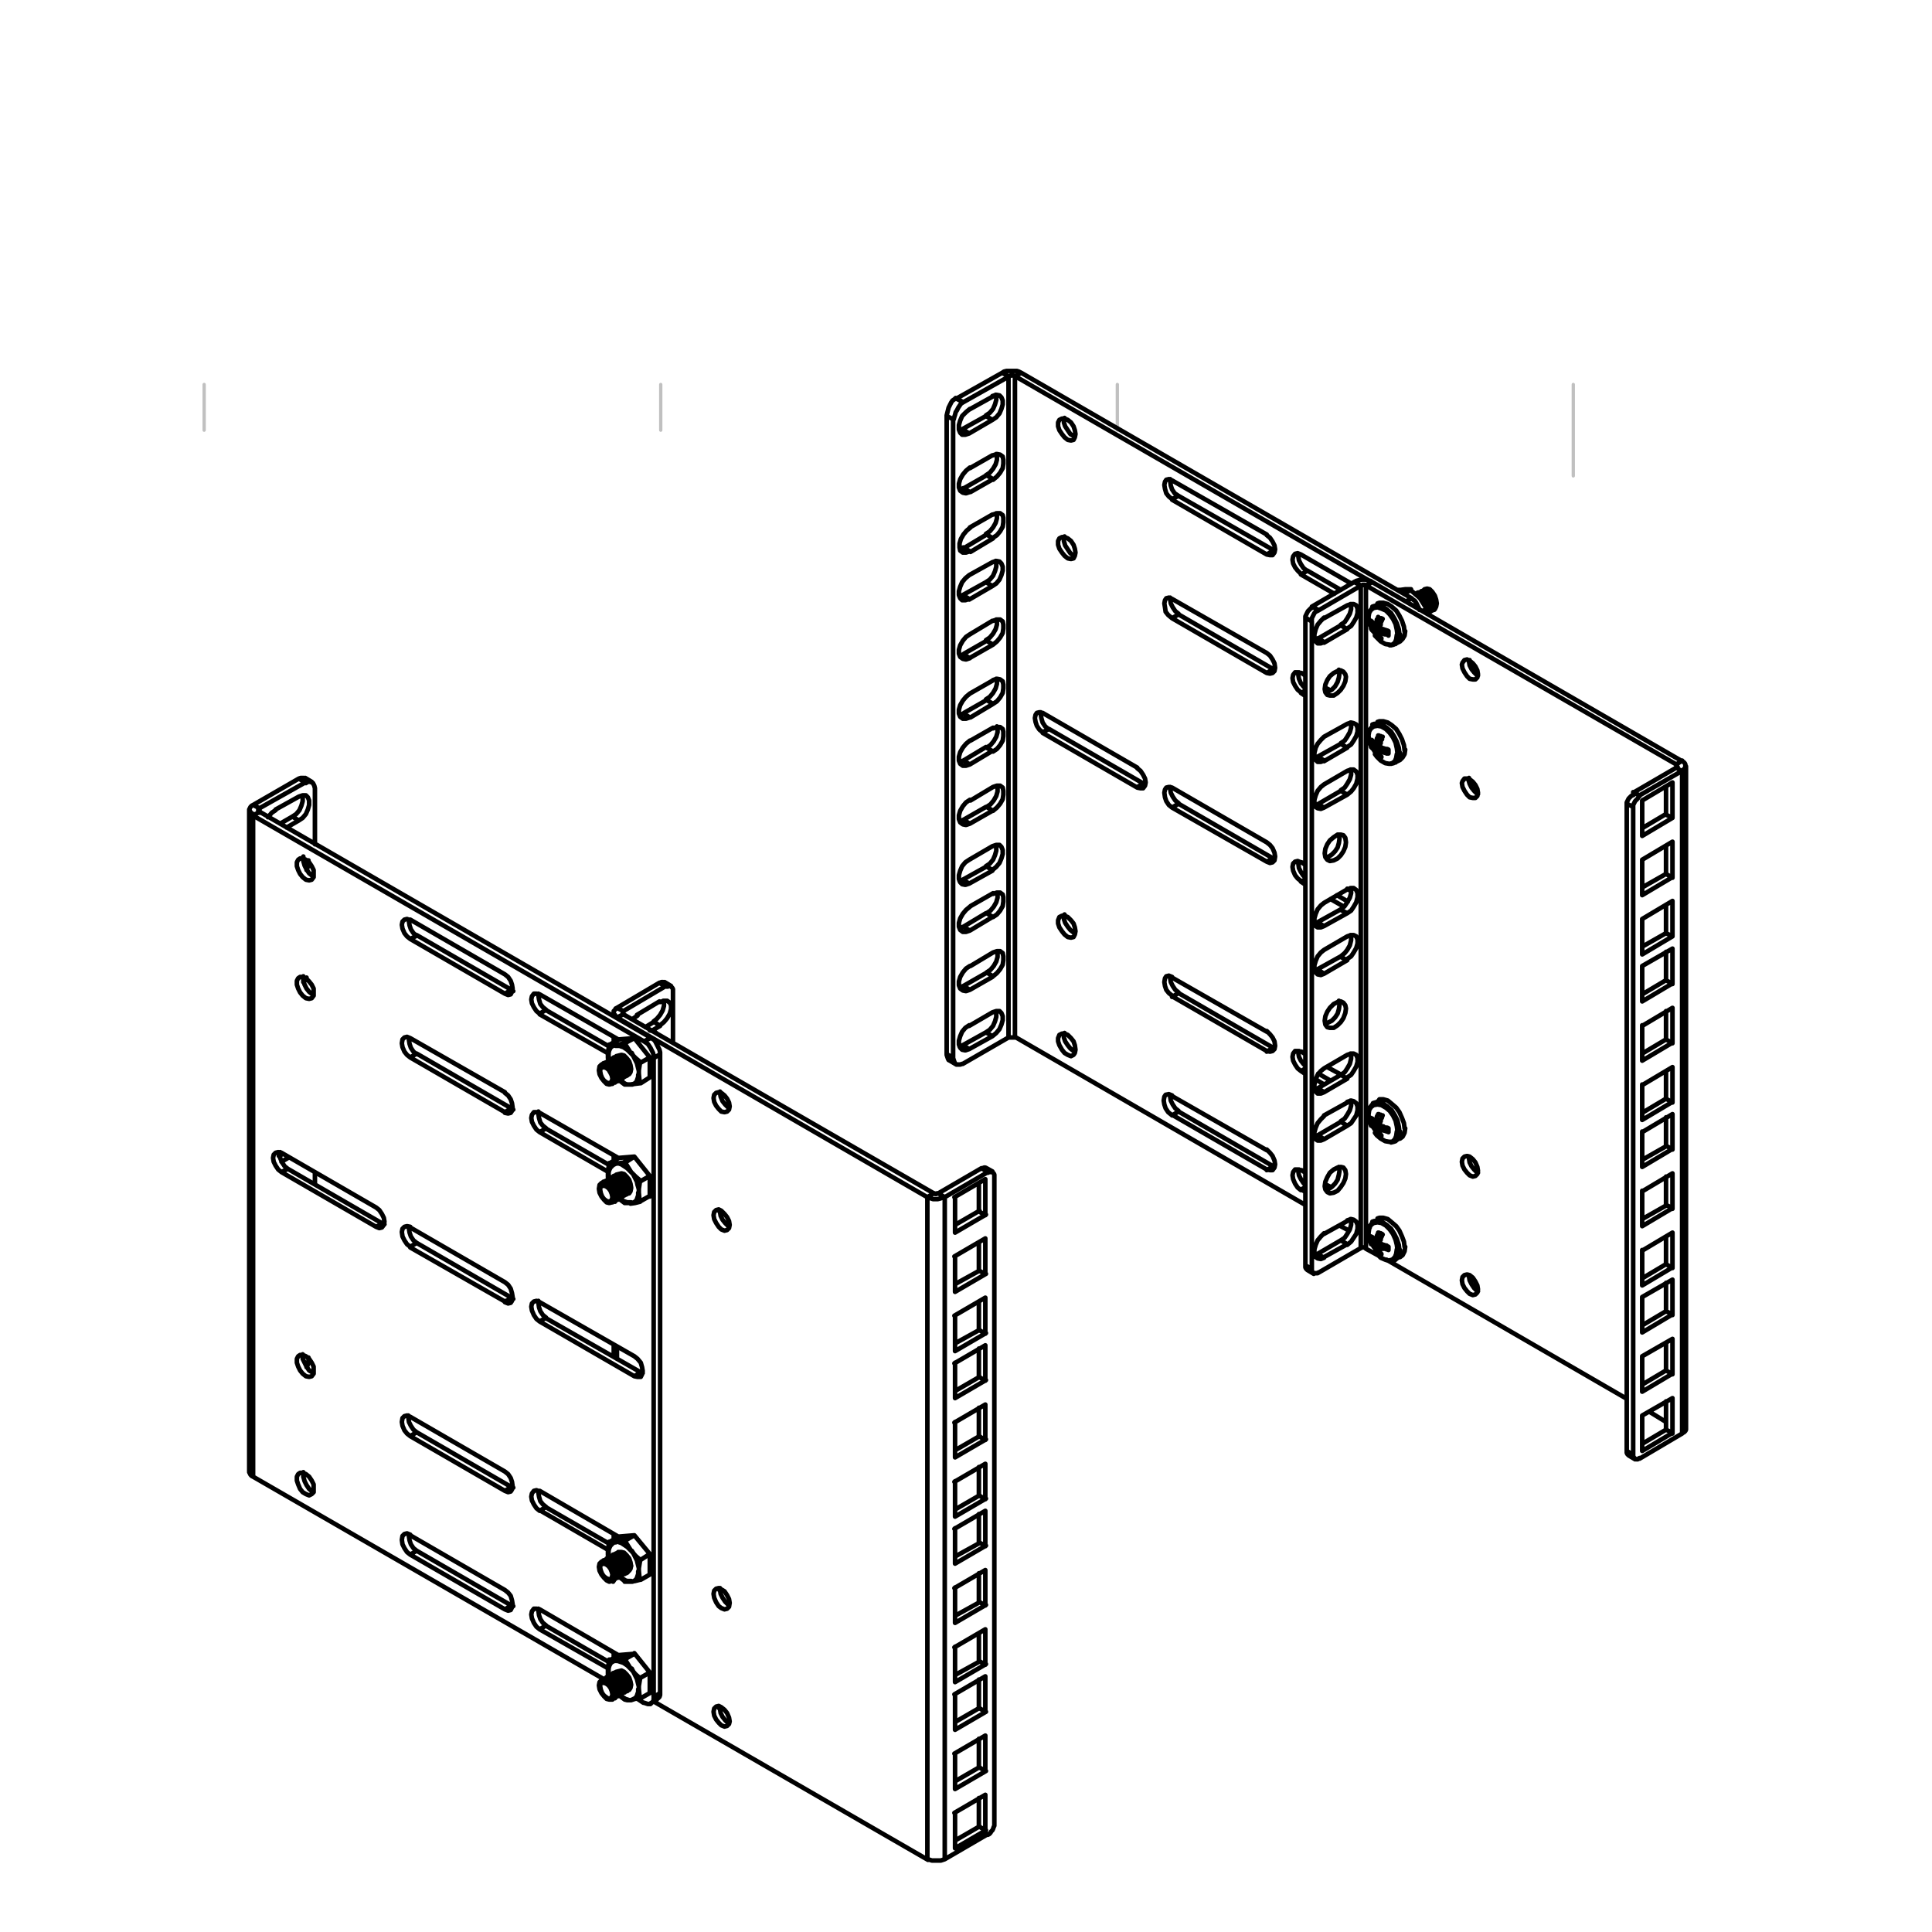 <?xml version="1.0" encoding="iso-8859-1"?>
<!-- Generator: Adobe Illustrator 27.5.0, SVG Export Plug-In . SVG Version: 6.00 Build 0)  -->
<svg version="1.2" baseProfile="tiny" id="Layer_1" xmlns="http://www.w3.org/2000/svg" xmlns:xlink="http://www.w3.org/1999/xlink"
	 x="0px" y="0px" viewBox="0 0 300 300" overflow="visible" xml:space="preserve">
<path fill="none" stroke="#C0C0C0" stroke-width="0.51" stroke-linecap="round" stroke-linejoin="round" stroke-miterlimit="10" d="
	M244.3,59.7v14.2 M456.9,66.8v-7.1 M386.1,59.7v7.1 M315.2,66.8v-7.1 M173.5,66.8v-7.1 M102.6,59.7v7.1 M31.7,66.8v-7.1
	 M-39.1,121.3h-7.1 M-46.2,263.1H-32 M-46.2,192.2h7.1 M-46.2,333.9h7.1 M-39.1,404.8h-7.1 M508.7,450.9v8.5"/>
<path fill="none" stroke="#000000" stroke-width="0.709" stroke-linecap="round" stroke-linejoin="round" stroke-miterlimit="10" d="
	M216.7,177.2l0.3-0.3l0.3-0.5l0.1-0.7 M217.3,175.7l-0.1-0.8L217,174l-0.4-0.8l-0.5-0.8l-0.7-0.6l-0.6-0.4l-0.7-0.2h-0.6l-0.3,0.1
	 M215.8,177.3l0.4,0l0.4-0.4l0.2-0.5l0.1-0.7 M217,175.7l-0.1-0.8l-0.2-0.9l-0.4-0.8l-0.5-0.7l-0.6-0.5l-0.7-0.4l-0.6-0.1l-0.6,0.1
	l-0.4,0.3l-0.2,0.3 M216.7,195.6l0.3-0.3l0.3-0.5l0.1-0.7 M217.3,194.1l-0.1-0.8l-0.3-0.9l-0.4-0.8l-0.5-0.8l-0.7-0.6l-0.6-0.4
	l-0.7-0.2h-0.6l-0.3,0.1 M215.8,195.7l0.4-0.1l0.4-0.4l0.2-0.5l0.1-0.7 M217,194.1l-0.1-0.8l-0.2-0.8l-0.4-0.9l-0.5-0.7l-0.6-0.6
	l-0.7-0.4l-0.6-0.1l-0.6,0.1l-0.4,0.3l-0.2,0.3 M216.7,100l0.3-0.3l0.3-0.6l0.1-0.6 M217.3,98.5l-0.1-0.8l-0.3-0.9l-0.4-0.8
	l-0.5-0.8l-0.7-0.6l-0.6-0.4l-0.7-0.2l-0.6,0.1l-0.3,0.1 M215.8,100.2l0.4-0.1l0.4-0.3l0.2-0.5l0.1-0.7 M217,98.6l-0.1-0.8l-0.2-0.9
	l-0.4-0.8l-0.5-0.7l-0.6-0.6l-0.7-0.3l-0.6-0.2l-0.6,0.1l-0.4,0.3l-0.2,0.3 M216.7,118.4l0.3-0.3l0.3-0.6l0.1-0.6 M217.3,116.9
	l-0.1-0.8l-0.3-0.9l-0.4-0.8l-0.5-0.8l-0.7-0.6l-0.6-0.4l-0.7-0.2l-0.6,0l-0.3,0.1 M215.8,118.6l0.4-0.1l0.4-0.3l0.2-0.5l0.1-0.6
	 M217,117l-0.1-0.8l-0.2-0.9l-0.4-0.8l-0.5-0.7l-0.6-0.6l-0.7-0.4l-0.6-0.1l-0.6,0.1l-0.4,0.3l-0.2,0.3 M40.3,126.1v-0.6
	 M202.7,184.3l-0.6,0.4 M202.7,165.9l-0.6,0.4 M202.7,136.5l-0.6,0.4 M202.7,107.2l-0.6,0.4 M218.3,93.4l0.9-0.5 M96.8,157.5V157
	 M95.8,256.9v0.2 M95.8,238.5v0.2 M95.8,209.1v1.9 M95.8,179.7v0.2 M95.8,161.3v0.2 M95.8,158v0.1 M260.3,118.7v0.4 M95.7,259.6
	l0.4,0l0.4,0.1L97,260l0.4,0.5l0.3,0.6l0.1,0.6l-0.1,0.5l-0.2,0.3h-0.1 M95.5,259.7l0.2-0.1l0.4-0.1l0.5,0.1l0.4,0.4l0.4,0.5
	l0.2,0.6l0.1,0.6l-0.1,0.5l-0.2,0.3l-0.2,0.1 M95.3,259.8l0.4,0l0.5,0.1l0.4,0.4l0.4,0.5l0.2,0.6l0.1,0.6l-0.1,0.5l-0.2,0.3
	 M95.1,259.9l0.1-0.1l0.4-0.1l0.4,0.2l0.4,0.4l0.4,0.5l0.2,0.6l0.1,0.6l-0.1,0.5l-0.2,0.3l-0.1,0 M94.9,260l0.4-0.1l0.4,0.1l0.5,0.4
	l0.4,0.5l0.2,0.6l0.1,0.6l-0.1,0.5l-0.2,0.3 M94.8,260.2l0.2-0.1l0.3,0l0.5,0.1l0.4,0.4l0.4,0.5l0.2,0.6l0.1,0.6l-0.1,0.4l-0.2,0.3
	l-0.2,0.1 M94.6,260.2l0.4-0.1l0.5,0.2l0.4,0.4l0.4,0.6l0.2,0.6l0.1,0.6l-0.1,0.5l-0.2,0.3 M94.4,260.4l0.1-0.1l0.4-0.1l0.4,0.1
	l0.4,0.4l0.4,0.5l0.3,0.6l0.1,0.6l-0.1,0.5l-0.3,0.3l-0.1,0 M94.2,260.4l0.4,0l0.5,0.1l0.4,0.4l0.4,0.5l0.2,0.6l0.1,0.6l-0.1,0.4
	l-0.2,0.3v0 M94,260.6l0.2-0.1l0.3-0.1l0.5,0.1l0.4,0.4l0.4,0.5l0.2,0.6l0.1,0.6l-0.1,0.5l-0.2,0.3l-0.2,0.1 M93.8,260.7l0.4-0.1
	l0.5,0.2l0.4,0.4l0.4,0.5l0.2,0.6l0.1,0.6l-0.1,0.5l-0.2,0.3 M93.6,260.8l0.1-0.1l0.4,0l0.4,0.1l0.5,0.4l0.3,0.5l0.3,0.6l0.1,0.6
	l-0.1,0.4l-0.3,0.3l-0.1,0.1 M93.5,260.9l0.4-0.1l0.5,0.2l0.4,0.3l0.4,0.6l0.2,0.6l0.1,0.5l-0.1,0.5l-0.2,0.3 M93.1,261.2l0.3-0.3
	l0.4-0.1l0.4,0.2l0.4,0.3l0.4,0.6l0.2,0.6l0.1,0.6l-0.1,0.5l-0.2,0.3l-0.4,0l-0.4-0.1l-0.4-0.4l-0.4-0.5l-0.3-0.6l-0.1-0.6
	L93.1,261.2 M93.2,261.5l0.2-0.2l0.3,0l0.4,0.1l0.4,0.3l0.3,0.4l0.2,0.5l0.1,0.5l-0.1,0.4l-0.2,0.2l-0.3,0.1l-0.3-0.2l-0.4-0.3
	l-0.3-0.4l-0.2-0.5l-0.1-0.5L93.2,261.5 M214.3,174.7l-0.6,0.3 M212.9,174.2l0.6-0.1 M214,176.1l0.4-0.5 M213.8,174.3l0.6-0.2
	 M214.3,175.3l0.5-0.4 M217.4,176.8l0.4-0.3l0.3-0.6l0.1-0.7 M218.1,175.2l-0.1-0.8l-0.3-0.8l-0.4-0.9l-0.5-0.7l-0.7-0.6l-0.6-0.5
	l-0.7-0.2h-0.6L214,171 M213.5,175.9l0.3,0.4l0.6,0.5l0.7,0.4l0.6,0.1h0.1 M212.7,172.2l-0.1,0.2l-0.1,0.7l0.1,0.8l0.3,0.9
	 M215.6,175.2l-0.2-0.1l-0.1,0l-0.2,0l-0.2-0.1l-0.1,0l-0.2-0.1l-0.1,0l-0.1-0.1 M215.6,175.2L215.6,175.2v0.1v0.1v0.1v0.1v0.1v0.1
	v0 M214.3,175.3l0.1,0.1l0.1,0.1l0.2,0l0.1,0l0.2,0.1l0.2,0l0.1,0.1l0.2,0 M214.5,176.4v-0.1l-0.1-0.1l-0.1-0.1v-0.1l-0.1-0.1v-0.1
	l0-0.1v-0.2 M214.5,176.4L214.5,176.4l-0.1-0.1l-0.1,0l-0.1,0h-0.1l-0.1-0.1l0,0l-0.1-0.1 M213.8,175v0.1v0.1l0.1,0.1v0.1l0,0.1
	l0.1,0.1l0.1,0.2v0.1 M212.9,174.2l0.1,0.1l0.1,0.1l0.1,0.1l0.1,0.1l0.1,0.1l0.1,0.1l0.1,0.1l0.2,0.1 M212.9,174.2L212.9,174.2v-0.2
	v0v-0.1v-0.1v0v-0.1v0 M213.8,174.3l-0.2-0.1l-0.1-0.1l-0.1-0.1l-0.1-0.1l-0.1-0.1l-0.1-0.1l-0.1,0l-0.1-0.1 M214,173v0.1l-0.1,0.1
	l-0.1,0.2l0,0.1v0.1l-0.1,0.2v0.2v0.1 M214,173h0.1l0,0l0.1,0.1l0.1,0h0.1l0.1,0.1l0.1,0l0.1,0 M214.3,174.7v-0.2l0-0.2v-0.1
	l0.1-0.2v-0.2l0.1-0.1l0.1-0.2v-0.2 M95.7,241.2l0.4-0.1l0.4,0.2l0.5,0.3l0.4,0.6l0.3,0.6l0.1,0.6l-0.1,0.4l-0.2,0.3h-0.1
	 M95.5,241.3l0.2-0.1l0.4-0.1l0.5,0.2l0.4,0.4l0.4,0.5l0.2,0.6l0.1,0.6l-0.1,0.5l-0.2,0.3l-0.2,0.1 M95.3,241.4l0.4-0.1l0.5,0.2
	l0.4,0.3l0.4,0.6l0.2,0.6l0.1,0.6l-0.1,0.5l-0.2,0.3 M95.1,241.5l0.1-0.1l0.4-0.1l0.4,0.2l0.4,0.4l0.4,0.6l0.2,0.6l0.1,0.5l-0.1,0.5
	l-0.2,0.3l-0.1,0.1 M94.9,241.6l0.4-0.1l0.4,0.1l0.5,0.4l0.4,0.5l0.2,0.6l0.1,0.6l-0.1,0.5l-0.2,0.3 M94.8,241.8l0.2-0.2l0.3-0.1
	l0.5,0.2l0.4,0.3l0.4,0.6l0.2,0.6l0.1,0.6l-0.1,0.5l-0.2,0.3l-0.2,0.1 M94.6,241.8l0.4-0.1l0.5,0.2l0.4,0.4l0.4,0.5l0.2,0.6l0.1,0.6
	l-0.1,0.5l-0.2,0.3 M94.4,242l0.1-0.2l0.4,0l0.4,0.1l0.4,0.4l0.4,0.5l0.3,0.6l0.1,0.6l-0.1,0.5l-0.3,0.3l-0.1,0.1 M94.2,242l0.4-0.1
	l0.5,0.1l0.4,0.4l0.4,0.6l0.2,0.6l0.1,0.6l-0.1,0.4l-0.2,0.3 M94,242.2l0.2-0.1l0.3-0.1l0.5,0.1l0.4,0.4l0.4,0.5l0.2,0.6l0.1,0.6
	l-0.1,0.5l-0.2,0.3l-0.2,0 M93.8,242.3l0.4-0.1l0.5,0.1l0.4,0.4l0.4,0.5l0.2,0.6l0.1,0.6l-0.1,0.5l-0.2,0.3 M93.6,242.4l0.1-0.1
	l0.4-0.1l0.4,0.1l0.5,0.4l0.3,0.6l0.3,0.6l0.1,0.6l-0.1,0.4l-0.3,0.3l-0.1,0.1 M93.5,242.5l0.4-0.1l0.5,0.2l0.4,0.4l0.4,0.6l0.2,0.6
	l0.1,0.6l-0.1,0.5l-0.2,0.3 M93.1,242.8l0.3-0.3l0.4-0.1l0.4,0.1l0.4,0.4l0.4,0.6l0.2,0.6l0.1,0.6l-0.1,0.5l-0.2,0.3l-0.4,0.1
	l-0.4-0.2l-0.4-0.4l-0.4-0.5l-0.3-0.6l-0.1-0.6L93.1,242.8 M93.2,243.1l0.2-0.2l0.3-0.1l0.4,0.1l0.4,0.3l0.3,0.4l0.2,0.5l0.1,0.4
	L95,245l-0.2,0.2l-0.3,0l-0.3-0.1l-0.4-0.3l-0.3-0.4l-0.2-0.5l-0.1-0.4L93.2,243.1 M214.3,193.1l-0.6,0.3 M212.9,192.6l0.6-0.1
	 M214,194.5l0.4-0.5 M213.8,192.7l0.6-0.2 M214.3,193.7l0.5-0.4 M217.4,195.2l0.4-0.3l0.3-0.6l0.1-0.7 M218.1,193.6l-0.1-0.8
	l-0.3-0.8l-0.4-0.9l-0.5-0.7l-0.7-0.6l-0.6-0.5l-0.7-0.2h-0.6l-0.3,0.1 M213.5,194.3l0.3,0.4l0.6,0.6l0.7,0.3l0.6,0.2h0.1
	 M212.7,190.6l-0.1,0.2l-0.1,0.7l0.1,0.8l0.3,0.9 M215.6,193.6l-0.2-0.1l-0.1-0.1l-0.2,0l-0.2-0.1l-0.1,0l-0.2-0.1l-0.1,0l-0.1-0.1
	 M215.6,193.6L215.6,193.6v0.2v0v0.1v0.1v0v0.1v0 M214.3,193.7l0.1,0l0.1,0.1l0.2,0l0.1,0.1l0.2,0l0.2,0l0.1,0.1l0.2,0 M214.5,194.8
	v-0.1l-0.1-0.1l-0.1-0.1v-0.1l-0.1-0.1V194l0-0.1v-0.1 M214.5,194.8L214.5,194.8l-0.1,0l-0.1-0.1l-0.1,0h-0.1l-0.1-0.1l0,0l-0.1,0
	 M213.8,193.4v0.1v0.1l0.1,0.1v0.2l0,0.1l0.1,0.2l0.1,0.1v0.1 M212.9,192.6l0.1,0.1l0.1,0.1l0.1,0.1l0.1,0.1l0.1,0.1l0.1,0.1
	l0.1,0.1l0.2,0.1 M212.9,192.6L212.9,192.6v-0.1v-0.1v-0.1v-0.1v-0.1v-0.1v0 M213.8,192.7l-0.2-0.1l-0.1-0.1l-0.1-0.1l-0.1-0.1
	l-0.1-0.1l-0.1-0.1l-0.1,0l-0.1-0.1 M214,191.4v0.1l-0.1,0.2l-0.1,0.2l0,0.1v0.2l-0.1,0.2v0.1v0.2 M214,191.4h0.1l0,0.1l0.1,0l0.1,0
	h0.1l0.1,0.1l0.1,0l0.1,0.1 M214.3,193.1v-0.2l0-0.1v-0.2l0.1-0.1v-0.2l0.1-0.2l0.1-0.2v-0.1 M222.8,94.6L222.8,94.6l0.2-0.4
	l0.1-0.5l-0.1-0.6l-0.2-0.6l-0.4-0.6l-0.4-0.4l-0.4-0.1l-0.4,0.1 M222.5,94.7l0.2,0l0.2-0.3l0.1-0.5l-0.1-0.5l-0.2-0.6l-0.4-0.5
	l-0.5-0.4l-0.4-0.1l-0.4,0.1l-0.2,0.1 M222.4,94.8L222.4,94.8l0.3-0.3l0.1-0.5l-0.1-0.6l-0.3-0.6l-0.3-0.5l-0.5-0.4l-0.4-0.1
	l-0.4,0.1 M222.2,94.9l0.2-0.1l0.2-0.3l0.1-0.5l-0.1-0.6l-0.2-0.6l-0.4-0.6l-0.4-0.4l-0.5-0.1l-0.4,0.1l-0.1,0.1 M222,95L222,95
	l0.2-0.3l0.1-0.5l-0.1-0.6l-0.2-0.6l-0.4-0.5l-0.4-0.4l-0.4-0.2l-0.4,0.1 M221.8,95.1l0.1-0.1l0.2-0.3l0.1-0.5l-0.1-0.6l-0.2-0.6
	l-0.4-0.5l-0.5-0.4l-0.4-0.1l-0.4,0l-0.2,0.1 M221.7,95.2L221.7,95.2l0.2-0.3l0.1-0.4l-0.1-0.6l-0.2-0.6l-0.4-0.6l-0.5-0.3l-0.4-0.2
	l-0.4,0.1 M221.6,95.3L221.6,95.3l0.2-0.3l0.1-0.5l-0.1-0.6l-0.2-0.6l-0.4-0.5l-0.4-0.4l-0.5-0.2l-0.4,0.1 M221.6,94.5l-0.1-0.4
	l-0.2-0.6l-0.4-0.5l-0.4-0.4l-0.3-0.1 M221.6,94.4l-0.1-0.3l-0.2-0.6l-0.4-0.6l-0.5-0.3l-0.2-0.1 M214.3,97.5l-0.6,0.3 M212.9,97.1
	l0.6,0 M214,98.9l0.4-0.5 M213.8,97.2l0.6-0.2 M214.3,98.2l0.5-0.4 M217.4,99.6l0.4-0.4l0.3-0.5l0.1-0.7 M218.1,98.1l-0.1-0.8
	l-0.3-0.9l-0.4-0.8l-0.5-0.8l-0.7-0.6l-0.6-0.4l-0.7-0.2h-0.6l-0.3,0.1 M213.5,98.7l0.3,0.3l0.6,0.6l0.7,0.4l0.6,0.1h0.1 M212.7,95
	l-0.1,0.2l-0.1,0.6l0.1,0.8l0.3,0.8 M215.6,98l-0.2-0.1l-0.1,0l-0.2-0.1l-0.2,0l-0.1-0.1l-0.2,0l-0.1-0.1l-0.1-0.1 M215.6,98
	L215.6,98v0.2v0.1v0.1v0.1v0.1v0v0.1 M214.3,98.2l0.1,0.1l0.1,0l0.2,0.1l0.1,0l0.2,0.1l0.2,0l0.1,0l0.2,0.1 M214.5,99.2v-0.1
	l-0.1-0.1l-0.1-0.1v-0.1l-0.1-0.2v-0.1l0-0.2v-0.1 M214.5,99.2L214.5,99.2l-0.1-0.1l-0.1,0l-0.1-0.1l-0.1,0h-0.1l0,0l-0.1-0.1
	 M213.8,97.8V98v0.1l0.1,0.1v0.1l0,0.1l0.1,0.1l0.1,0.1v0.1 M212.9,97.1l0.1,0.1l0.1,0.1l0.1,0.1l0.1,0.1l0.1,0.1l0.1,0.1l0.1,0.1
	l0.2,0.1 M212.9,97.1L212.9,97.1v-0.1v-0.1v0v-0.1v0v-0.1v-0.1 M213.8,97.2l-0.2-0.1l-0.1-0.1l-0.1-0.1l-0.1-0.1l-0.1-0.1l-0.1-0.1
	l-0.1-0.1l-0.1-0.1 M214,95.8V96l-0.1,0.1l-0.1,0.1l0,0.2v0.1l-0.1,0.1V97v0.2 M214,95.8l0.1,0.1l0,0l0.1,0.1h0.1l0.1,0l0.1,0
	l0.1,0.1l0.1,0 M214.3,97.5v-0.2l0-0.1V97l0.1-0.2v-0.1l0.1-0.2l0.1-0.2v-0.1 M95.7,182.4l0.4-0.1l0.4,0.2l0.5,0.4l0.4,0.5l0.3,0.6
	l0.1,0.5l-0.1,0.5l-0.2,0.3h-0.1 M95.5,182.6l0.2-0.1l0.4,0l0.5,0.1l0.4,0.4l0.4,0.5l0.2,0.6l0.1,0.6l-0.1,0.4l-0.2,0.3l-0.2,0.1
	 M95.3,182.6l0.4-0.1l0.5,0.2l0.4,0.3l0.4,0.6l0.2,0.6l0.1,0.6l-0.1,0.5l-0.2,0.3 M95.1,182.8l0.1-0.1l0.4-0.1l0.4,0.2l0.4,0.4
	l0.4,0.5l0.2,0.6l0.1,0.6l-0.1,0.5l-0.2,0.3l-0.1,0 M94.9,182.8l0.4,0l0.4,0.1l0.5,0.4l0.4,0.5l0.2,0.6L97,185l-0.1,0.5l-0.2,0.3
	 M94.8,183l0.2-0.1l0.3-0.1l0.5,0.2l0.4,0.3l0.4,0.6l0.2,0.6L97,185l-0.1,0.5l-0.2,0.3l-0.2,0.1 M94.6,183.1L95,183l0.5,0.1l0.4,0.4
	l0.4,0.5l0.2,0.6l0.1,0.6l-0.1,0.5l-0.2,0.3 M94.4,183.2l0.1-0.2l0.4,0l0.4,0.1l0.4,0.4l0.4,0.5l0.3,0.6l0.1,0.6l-0.1,0.5l-0.3,0.3
	l-0.1,0.1 M94.2,183.3l0.4-0.1l0.5,0.2l0.4,0.4l0.4,0.5l0.2,0.6l0.1,0.6l-0.1,0.4l-0.2,0.3 M94,183.4l0.2-0.1l0.3,0l0.5,0.1l0.4,0.4
	l0.4,0.5l0.2,0.6l0.1,0.6l-0.1,0.5l-0.2,0.3l-0.2,0 M93.8,183.5l0.4-0.1l0.5,0.1l0.4,0.4l0.4,0.6l0.2,0.6l0.1,0.6l-0.1,0.5l-0.2,0.4
	 M93.6,183.6l0.1-0.1l0.4-0.1l0.4,0.1l0.5,0.4l0.3,0.5l0.3,0.6l0.1,0.5l-0.1,0.5l-0.3,0.3l-0.1,0 M93.5,183.7l0.4-0.1l0.5,0.1
	l0.4,0.4l0.4,0.5l0.2,0.6l0.1,0.6l-0.1,0.5l-0.2,0.3 M93.1,184l0.3-0.3l0.4-0.1l0.4,0.1l0.4,0.4l0.4,0.6l0.2,0.6l0.1,0.6l-0.1,0.5
	l-0.2,0.3l-0.4,0.1l-0.4-0.1l-0.4-0.4l-0.4-0.5l-0.3-0.6l-0.1-0.6L93.1,184 M93.2,184.4l0.2-0.2l0.3-0.1l0.4,0.1l0.4,0.3l0.3,0.4
	l0.2,0.5l0.1,0.5l-0.1,0.4l-0.2,0.2l-0.3,0.1l-0.3-0.1l-0.4-0.3l-0.3-0.4l-0.2-0.5l-0.1-0.5L93.2,184.4 M214.3,115.9l-0.6,0.4
	 M212.9,115.5l0.6-0.1 M214,117.3l0.4-0.5 M213.8,115.6l0.6-0.2 M214.3,116.6l0.5-0.4 M217.4,118l0.4-0.4l0.3-0.5l0.1-0.7
	 M218.1,116.5l-0.1-0.8l-0.3-0.9l-0.4-0.8l-0.5-0.8l-0.7-0.6l-0.6-0.4l-0.7-0.2h-0.6l-0.3,0.1 M213.5,117.1l0.3,0.4l0.6,0.6l0.7,0.4
	l0.6,0.1h0.1 M212.7,113.4l-0.1,0.2l-0.1,0.6l0.1,0.8l0.3,0.9 M215.6,116.4l-0.2-0.1l-0.1,0l-0.2,0l-0.2-0.1l-0.1,0l-0.2-0.1l-0.1,0
	l-0.1-0.1 M215.6,116.4v0.1v0.1v0.1v0.1v0v0.1v0v0.1 M214.3,116.6l0.1,0.1l0.1,0.1l0.2,0l0.1,0l0.2,0.1l0.2,0l0.1,0.1l0.2,0
	 M214.5,117.6v-0.1l-0.1-0.1l-0.1-0.1v-0.1l-0.1-0.1v-0.1l0-0.1v-0.2 M214.5,117.6L214.5,117.6l-0.1-0.1l-0.1,0l-0.1,0l-0.1-0.1
	h-0.1l0,0l-0.1-0.1 M213.8,116.2v0.1v0.1l0.1,0.1v0.1l0,0.1l0.1,0.1l0.1,0.1v0.1 M212.9,115.5l0.1,0.1l0.1,0.1l0.1,0.1l0.1,0.1
	l0.1,0.1l0.1,0.1l0.1,0.1l0.2,0.1 M212.9,115.5L212.9,115.5v-0.2v-0.1v-0.1v-0.1v0v-0.1v0 M213.8,115.6l-0.2-0.1l-0.1-0.1l-0.1-0.1
	l-0.1-0.1l-0.1-0.1l-0.1-0.1l-0.1-0.1l-0.1,0 M214,114.2v0.2l-0.1,0.1l-0.1,0.2l0,0.2v0.1l-0.1,0.2v0.1v0.2 M214,114.2l0.1,0l0,0
	l0.1,0.1h0.1l0.1,0l0.1,0.1l0.1,0l0.1,0 M214.3,115.9v-0.1l0-0.2v-0.1l0.1-0.2v-0.2l0.1-0.2l0.1-0.1v-0.2 M101.7,160.3l0.2,0.1
	 M95.7,164l0.4-0.1l0.4,0.1l0.5,0.4l0.4,0.5l0.3,0.6l0.1,0.5l-0.1,0.5l-0.2,0.3h-0.1 M95.5,164.2l0.2-0.1l0.4,0l0.5,0.1l0.4,0.4
	l0.4,0.5l0.2,0.6l0.1,0.6l-0.1,0.4l-0.2,0.3l-0.2,0.1 M95.3,164.2l0.4-0.1l0.5,0.1l0.4,0.4l0.4,0.6l0.2,0.6l0.1,0.6l-0.1,0.5
	l-0.2,0.3 M95.1,164.4l0.1-0.1l0.4-0.1l0.4,0.1l0.4,0.4l0.4,0.5l0.2,0.6l0.1,0.6l-0.1,0.5l-0.2,0.3l-0.1,0 M94.9,164.4l0.4,0
	l0.4,0.1l0.5,0.4l0.4,0.5l0.2,0.6l0.1,0.6l-0.1,0.5l-0.2,0.3 M94.8,164.6l0.2-0.1l0.3-0.1l0.5,0.2l0.4,0.4l0.4,0.6l0.2,0.6l0.1,0.6
	l-0.1,0.5l-0.2,0.3l-0.2,0.1 M94.6,164.7l0.4-0.1l0.5,0.2l0.4,0.4l0.4,0.5l0.2,0.6l0.1,0.6l-0.1,0.5l-0.2,0.3 M94.4,164.8l0.1-0.1
	l0.4,0l0.4,0.1l0.4,0.4l0.4,0.5l0.3,0.6l0.1,0.6l-0.1,0.4l-0.3,0.3l-0.1,0.1 M94.2,164.9l0.4-0.1l0.5,0.2l0.4,0.3l0.4,0.6l0.2,0.6
	l0.1,0.6l-0.1,0.5l-0.2,0.3 M94,165l0.2-0.1l0.3-0.1L95,165l0.4,0.4l0.4,0.5l0.2,0.6l0.1,0.6l-0.1,0.5l-0.2,0.3l-0.2,0 M93.8,165.1
	l0.4,0l0.5,0.1l0.4,0.4l0.4,0.5l0.2,0.6l0.1,0.6l-0.1,0.5l-0.2,0.3 M93.6,165.2l0.1-0.1l0.4-0.1l0.4,0.1l0.5,0.4l0.3,0.5l0.3,0.7
	l0.1,0.5l-0.1,0.5l-0.3,0.3l-0.1,0.1 M93.5,165.3l0.4-0.1l0.5,0.1l0.4,0.4l0.4,0.5l0.2,0.6l0.1,0.6l-0.1,0.5l-0.2,0.3 M93.1,165.6
	l0.3-0.3l0.4,0l0.4,0.1l0.4,0.4l0.4,0.5l0.2,0.6l0.1,0.6l-0.1,0.5l-0.2,0.3l-0.4,0.1l-0.4-0.1l-0.4-0.4l-0.4-0.5l-0.3-0.6l-0.1-0.6
	L93.1,165.6 M93.2,166l0.2-0.2l0.3-0.1l0.4,0.1l0.4,0.3l0.3,0.5L95,167l0.1,0.5l-0.1,0.4l-0.2,0.2l-0.3,0.1l-0.3-0.1l-0.4-0.3
	l-0.3-0.4l-0.2-0.5l-0.1-0.5L93.2,166 M94.5,260.3l-0.1-0.8 M98,264L98,264h-0.6l-0.4-0.1 M97,263.9l-0.8-0.6v0 M94.4,259.5l0-0.5
	l0.2-1.3 M99.4,263.7l-0.8,0.1L98,264 M98.5,256.8l-2.4,0.2 M96.1,257l-1.4,0.8 M94.7,257.8l0.9,0 M99.4,263.7l-0.1-0.4l-0.1-1.1
	 M100.9,262.9l-1.4,0.8 M100.9,259.7v3.2 M95.6,257.8L95.6,257.8l1.4-0.2 M99.2,262.3v-0.5l0.2-1.2 M97.5,262.4l0.2,0l0.2-0.3
	l0.1-0.5 M98,261.6l-0.1-0.5l-0.2-0.6l-0.4-0.5l-0.4-0.4l-0.4-0.2l-0.4,0.1l-0.1,0.1 M95.6,257.8l-0.2,0.1l-0.2,0.1l-0.2,0.1
	l-0.2,0.2l-0.1,0.2l-0.1,0.2l-0.1,0.4l0,0.4 M94.4,259.5l0,0.4l0.1,0.4 M96.2,263.2l0.3,0.2l0.3,0.2l0.3,0.2l0.3,0.1l0.3,0.1H98
	 M98,264l0.2-0.1l0.2-0.1l0.2-0.1l0.2-0.2l0.1-0.2l0.1-0.3l0.1-0.3l0-0.4 M99.2,262.3l0-0.4l-0.1-0.4l-0.1-0.4l-0.1-0.4l-0.2-0.4
	l-0.2-0.4l-0.2-0.4l-0.2-0.4 M98,259.2l-0.3-0.3l-0.3-0.3l-0.3-0.2l-0.3-0.2l-0.3-0.1l-0.3-0.1l-0.3-0.1h-0.3 M98.5,256.8l-1.4,0.8
	 M97,257.6l1,1.6 M98,259.2l0.1,0.1l0.6,0.7l0.7,0.6 M100.9,259.7l-1.4,0.8 M100.9,259.7l-2.4-3 M94.5,241.9l-0.1-0.8 M98,245.6
	L98,245.6h-0.6l-0.4,0 M97,245.5l-0.8-0.6v-0.1 M94.4,241.1l0-0.4l0.2-1.3 M99.4,245.3l-0.8,0.2l-0.7,0.1 M98.5,238.4l-2.4,0.2
	 M96.1,238.6l-1.4,0.8 M94.7,239.4l0.9,0.1 M99.4,245.3l-0.1-0.3l-0.1-1.1 M100.9,244.5l-1.4,0.8 M100.9,241.3v3.2 M95.6,239.4
	L95.6,239.4l1.4-0.2 M99.2,243.9v-0.4l0.2-1.2 M97.5,244l0.2-0.1l0.2-0.3l0.1-0.5 M98,243.2l-0.1-0.6l-0.2-0.6l-0.4-0.5l-0.4-0.4
	l-0.4-0.1L96,241l-0.1,0.1 M95.6,239.4l-0.2,0.1l-0.2,0.1l-0.2,0.2l-0.2,0.2l-0.1,0.2l-0.1,0.2l-0.1,0.4l0,0.3 M94.4,241.1l0,0.4
	l0.1,0.4 M96.2,244.8l0.3,0.2l0.3,0.2l0.3,0.2l0.3,0.1l0.3,0H98 M98,245.6l0.2,0l0.2-0.1l0.2-0.1l0.2-0.2l0.1-0.2l0.1-0.3l0.1-0.3
	l0-0.4 M99.2,243.9l0-0.4l-0.1-0.4l-0.1-0.4l-0.1-0.4l-0.2-0.4l-0.2-0.4l-0.2-0.4l-0.2-0.3 M98,240.8l-0.3-0.3l-0.3-0.3l-0.3-0.2
	l-0.3-0.2l-0.3-0.2l-0.3-0.1l-0.3-0.1h-0.3 M98.5,238.4l-1.4,0.8 M97,239.2l1,1.6 M98,240.8l0.1,0.1l0.6,0.7l0.7,0.6 M100.9,241.3
	l-1.4,0.9 M100.9,241.3l-2.4-2.9 M94.5,164.7l-0.1-0.7 M98,168.4L98,168.4h-0.6l-0.4,0 M97,168.4l-0.8-0.6l-0.1-0.1 M94.4,164l0-0.5
	l0.2-1.3 M99.4,168.2l-0.8,0.1l-0.7,0.1 M98.5,161.2l-2.4,0.2 M96.1,161.4l-1.4,0.8 M94.7,162.2l0.9,0 M99.4,168.2l-0.1-0.4
	l-0.1-1.1 M100.9,167.3l-1.4,0.9 M100.9,164.2v3.1 M95.6,162.3L95.6,162.3L97,162 M99.2,166.7v-0.5l0.2-1.3 M97.5,166.9l0.2-0.1
	l0.2-0.3L98,166 M98,166l-0.1-0.6l-0.2-0.6l-0.4-0.5l-0.4-0.4l-0.4-0.1l-0.4,0.1l-0.1,0.1 M95.6,162.3l-0.2,0l-0.2,0.1l-0.2,0.1
	l-0.2,0.2l-0.1,0.2l-0.1,0.2l-0.1,0.4l0,0.4 M94.4,164l0,0.3l0.1,0.4 M96.2,167.7l0.3,0.2l0.3,0.2l0.3,0.2l0.3,0.1l0.3,0H98
	 M98,168.4l0.2,0l0.2-0.1l0.2-0.1l0.2-0.2l0.1-0.2l0.1-0.3l0.1-0.3l0-0.3 M99.2,166.7l0-0.4l-0.1-0.4l-0.1-0.4l-0.1-0.4l-0.2-0.4
	l-0.2-0.4l-0.2-0.4l-0.2-0.4 M98,163.6l-0.3-0.3l-0.3-0.3l-0.3-0.2l-0.3-0.2l-0.3-0.1l-0.3-0.1l-0.3,0h-0.3 M98.5,161.2L97,162
	 M97,162l1,1.6 M98,163.6l0.1,0.1l0.6,0.6l0.7,0.6 M100.9,164.2l-1.4,0.8 M100.9,164.2l-2.4-3 M219.1,91.5h-0.9 M218.2,91.5
	L218.2,91.5l-0.7,0.1l-0.4,0 M221.7,95.3l-0.1-0.8 M220.9,94.9l0.7-0.4 M221.5,94.5l-1-1.6 M220.5,92.9l-0.1-0.1l-1.4-1.2 M218,92.2
	l1.1-0.6 M94.5,183.1l-0.1-0.8 M98,186.8L98,186.8h-0.6l-0.4,0 M97,186.8l-0.8-0.6v0 M94.4,182.4l0-0.5l0.2-1.3 M99.4,186.6
	l-0.8,0.2l-0.7,0.1 M98.5,179.6l-2.4,0.2 M96.1,179.8l-1.4,0.8 M94.7,180.6l0.9,0 M99.4,186.6l-0.1-0.3l-0.1-1.1 M100.9,185.7
	l-1.4,0.8 M100.9,182.6v3.2 M95.6,180.7L95.6,180.7l1.4-0.2 M99.2,185.1v-0.5l0.2-1.3 M97.5,185.3l0.2,0l0.2-0.3l0.1-0.5 M98,184.4
	l-0.1-0.6l-0.2-0.6l-0.4-0.5l-0.4-0.4l-0.4-0.1l-0.4,0.1l-0.1,0.1 M95.6,180.7l-0.2,0.1l-0.2,0.1l-0.2,0.2l-0.2,0.2l-0.1,0.2
	l-0.1,0.2l-0.1,0.4l0,0.4 M94.4,182.4l0,0.4l0.1,0.3 M96.2,186.1l0.3,0.2l0.3,0.2l0.3,0.1l0.3,0.1l0.3,0H98 M98,186.8l0.2,0l0.2-0.1
	l0.2-0.1l0.2-0.2l0.1-0.2l0.1-0.3l0.1-0.3l0-0.4 M99.2,185.1l0-0.4l-0.1-0.4L99,184l-0.1-0.5l-0.2-0.4l-0.2-0.4l-0.2-0.4L98,182
	 M98,182l-0.3-0.3l-0.3-0.3l-0.3-0.2l-0.3-0.2l-0.3-0.2l-0.3-0.1l-0.3-0.1h-0.3 M98.5,179.6l-1.4,0.9 M97,180.4l1,1.6 M98,182
	l0.1,0.1l0.6,0.6l0.7,0.6 M100.9,182.6l-1.4,0.8 M100.9,182.6l-2.4-3 M48.7,231.6l-0.2,0l-0.5-0.4l-0.4-0.6l-0.3-0.6l-0.2-0.7v-0.6
	v-0.1 M64.7,240.8l-0.5-0.4l-0.4-0.6l-0.2-0.6l-0.1-0.6v-0.3 M48.7,213.2l-0.2-0.1l-0.5-0.3l-0.4-0.6l-0.3-0.6L47,211v-0.6v-0.1
	 M43.9,179.2l-0.6,0.3 M79.4,249.3l-14.7-8.5 M63.7,241.4l1-0.6 M64.7,222.4l-0.5-0.4l-0.4-0.6l-0.3-0.6l-0.1-0.7v-0.3 M79.7,249.4
	l-0.3-0.1 M78.4,249.9l1-0.6 M84.8,252.4l-0.5-0.4l-0.4-0.6l-0.2-0.6l-0.1-0.7v-0.3 M44.7,181.5l-0.5-0.4l-0.4-0.6l-0.3-0.7
	l-0.1-0.6l0.1-0.3 M79.4,230.9l-14.7-8.5 M63.7,223l1-0.6 M79.7,231l-0.3-0.1 M78.4,231.5l1-0.6 M94.6,258.1l-9.9-5.7 M83.8,253
	l1-0.6 M59.4,190l-14.7-8.5 M43.7,182l1-0.5 M102.5,262.9l0,0.3l-0.1,0.3l-0.2,0.2l-0.2,0.1 M84.8,234l-0.5-0.4l-0.4-0.5l-0.2-0.7
	l-0.1-0.6v-0.3 M59.7,190.1l-0.3-0.1 M58.4,190.5l1-0.5 M64.7,193l-0.5-0.4l-0.4-0.6l-0.2-0.6l-0.1-0.6v-0.3 M94.6,239.7l-9.9-5.7
	 M83.8,234.6l1-0.6 M45.4,126.8l0.6-0.4l0.5-0.6l0.3-0.7l0.2-0.7v-0.6l-0.1-0.2 M43.5,127.9l1.9-1.1 M46.4,127.4l-1-0.6 M46.4,120.9
	l0.3-0.1l0.2,0h0.3l0.2,0.1 M48.7,154.4l-0.2,0L48,154l-0.4-0.5l-0.3-0.6l-0.2-0.6v-0.6v-0.1 M79.4,201.5L64.7,193 M63.7,193.6
	l1-0.6 M79.7,201.7l-0.3-0.1 M78.4,202.1l1-0.5 M47.4,121.5l-1-0.6 M39.3,125l7.1-4.1 M47.6,135.1l0.1-0.2l0.2-0.7v-0.6 M47.1,152.5
	l0.4-0.4l0.1-0.3 M47.9,210.8L47.9,210.8v0.7l-0.2,0.7l-0.1,0.1 M44.9,179.7l-1.2,0.7 M48.9,182v1.9 M48.9,122.4v8.7 M48.9,122.4
	l-0.1-0.4l-0.1-0.2l-0.1-0.2l-0.2-0.1l-0.2-0.1h-0.2l-0.2,0l-0.3,0.2 M40.3,125.5l7.1-4 M42.8,125.8l-0.6,0.4l-0.5,0.6l-0.1,0.1
	 M46.4,123.7l-3.6,2 M46.4,127.4l0.6-0.4l0.5-0.6l0.3-0.7L48,125v-0.7l-0.2-0.5l-0.3-0.3h-0.5l-0.6,0.2 M44.5,128.5l1.9-1.1
	 M40.3,125.5l-0.1,0l0,0.1l-0.1,0.1v0.1v0.1l0.1,0.1l0,0.1l0.1,0.1 M40.3,125.5l-1-0.5 M39.3,229.3l-0.2-0.1l-0.2-0.2l-0.1-0.2
	l-0.1-0.2 M39.3,125l-0.2,0.1l-0.2,0.2l-0.1,0.2l-0.1,0.2l0.1,0.2l0.1,0.2l0.2,0.2l0.2,0.1 M84.8,204.6l-0.5-0.4l-0.4-0.6l-0.2-0.6
	l-0.1-0.7V202 M64.7,163.7l-0.5-0.4l-0.4-0.6l-0.2-0.6l-0.1-0.6v-0.3 M48.7,136l-0.2,0l-0.5-0.4l-0.4-0.6l-0.3-0.6l-0.2-0.7v-0.6
	v-0.1 M99.5,213.1l-14.7-8.4 M83.8,205.2l1-0.6 M99.8,213.2l-0.3-0.2 M98.5,213.7l1-0.6 M79.4,172.1l-14.7-8.5 M63.7,164.2l1-0.6
	 M64.7,145.3l-0.5-0.4l-0.4-0.6l-0.2-0.6l-0.1-0.6v-0.3 M79.7,172.3l-0.3-0.1 M78.4,172.7l1-0.6 M84.8,175.2l-0.5-0.4l-0.4-0.5
	l-0.2-0.7l-0.1-0.6v-0.4 M79.4,153.7l-14.7-8.5 M63.7,145.8l1-0.5 M79.7,153.9l-0.3-0.1 M78.4,154.3l1-0.6 M94.6,180.9l-9.9-5.7
	 M83.8,175.8l1-0.6 M84.8,156.8l-0.5-0.4l-0.4-0.5l-0.2-0.7l-0.1-0.6v-0.3 M94.6,162.5l-9.9-5.7 M83.8,157.4l1-0.6 M101,161.1
	l-60.6-35 M40.3,126.1l-1,0.5 M102.5,262.9v-99.2 M101.5,263.5l1-0.6 M102.5,163.7l-1,0.6 M101,161.1l0.3,0.2l0.3,0.2l0.2,0.3
	l0.2,0.4l0.2,0.4l0.2,0.4l0.1,0.4l0,0.4 M100,161.7l1-0.5 M63.7,190.6l14.7,8.5 M78.4,199.1l0.5,0.4l0.4,0.6l0.2,0.7l0.1,0.6
	l-0.1,0.6l-0.2,0.3l-0.4,0.1l-0.5-0.2 M78.4,202.1l-14.7-8.4 M63.7,193.6l-0.5-0.4l-0.4-0.6l-0.3-0.6l-0.1-0.7l0.1-0.5l0.3-0.3
	l0.4-0.1l0.5,0.1 M43.7,179l14.7,8.5 M58.4,187.5l0.5,0.4l0.4,0.6l0.3,0.6l0.1,0.6l-0.1,0.5l-0.3,0.4l-0.4,0.1l-0.5-0.2 M58.4,190.5
	L43.7,182 M43.7,182l-0.5-0.4l-0.4-0.6l-0.3-0.6l-0.1-0.6l0.1-0.5l0.3-0.3l0.4-0.1l0.5,0.2 M83.8,202.2l14.7,8.4 M98.5,210.6L99,211
	l0.5,0.6l0.2,0.7l0.1,0.6l-0.1,0.5l-0.2,0.4l-0.5,0l-0.5-0.1 M98.5,213.7l-14.7-8.5 M83.8,205.2l-0.5-0.4l-0.4-0.6l-0.3-0.7
	l-0.1-0.6l0.1-0.5l0.3-0.3l0.4-0.1l0.5,0.2 M48.7,231.2l0,0.5l-0.3,0.3l-0.4,0.2l-0.5-0.2l-0.5-0.3l-0.4-0.5l-0.3-0.7l-0.2-0.6v-0.6
	l0.2-0.4l0.3-0.2H47l0.5,0.2l0.5,0.4l0.4,0.6l0.3,0.6L48.7,231.2 M48.7,212.8l0,0.5l-0.3,0.4l-0.4,0.1l-0.5-0.1l-0.5-0.4l-0.4-0.5
	l-0.3-0.6l-0.2-0.6V211l0.2-0.4l0.3-0.2H47l0.5,0.2L48,211l0.4,0.6l0.3,0.6L48.7,212.8 M48.7,154.1l0,0.5l-0.3,0.4l-0.4,0.1
	l-0.5-0.1l-0.5-0.4l-0.4-0.5l-0.3-0.6l-0.2-0.6v-0.6l0.2-0.4l0.3-0.2H47l0.5,0.2l0.5,0.5l0.4,0.5l0.3,0.6L48.7,154.1 M48.7,135.7
	l0,0.5l-0.3,0.4l-0.4,0.1l-0.5-0.1l-0.5-0.4l-0.4-0.5l-0.3-0.6l-0.2-0.6v-0.6l0.2-0.4l0.3-0.2H47l0.5,0.2l0.5,0.4l0.4,0.6l0.3,0.6
	L48.7,135.7 M78.4,231.5L63.7,223 M63.7,223l-0.5-0.4l-0.4-0.5l-0.3-0.7l-0.1-0.6l0.1-0.6l0.3-0.3l0.4-0.1l0.5,0.2 M63.7,220
	l14.7,8.5 M78.4,228.5l0.5,0.4l0.4,0.6l0.2,0.6l0.1,0.7l-0.1,0.5l-0.2,0.3l-0.4,0.1l-0.5-0.2 M78.4,172.7l-14.7-8.5 M63.7,164.2
	l-0.5-0.4l-0.4-0.5l-0.3-0.7l-0.1-0.6l0.1-0.6l0.3-0.3l0.4-0.1l0.5,0.2 M63.7,161.2l14.7,8.4 M78.4,169.7l0.5,0.4l0.4,0.6l0.2,0.6
	l0.1,0.7l-0.1,0.5l-0.2,0.3l-0.4,0.1l-0.5-0.1 M78.4,154.3l-14.7-8.5 M63.7,145.8l-0.5-0.4l-0.4-0.5l-0.3-0.7l-0.1-0.6l0.1-0.5
	l0.3-0.3l0.4-0.1l0.5,0.2 M63.7,142.8l14.7,8.5 M78.4,151.3l0.5,0.4l0.4,0.6l0.2,0.6l0.1,0.6l-0.1,0.5l-0.2,0.4l-0.4,0.1l-0.5-0.2
	 M78.4,249.9l-14.7-8.5 M63.7,241.4l-0.5-0.4l-0.4-0.6l-0.3-0.6l-0.1-0.7l0.1-0.6l0.3-0.3l0.4-0.1l0.5,0.2 M63.7,238.4l14.7,8.5
	 M78.4,246.9l0.5,0.4l0.4,0.5l0.2,0.7l0.1,0.6l-0.1,0.5l-0.2,0.4l-0.4,0.1l-0.5-0.2 M94.5,240.7l-10.7-6.2 M83.8,234.6l-0.5-0.4
	l-0.4-0.6l-0.3-0.6l-0.1-0.6l0.1-0.5l0.3-0.4l0.4-0.1l0.5,0.2 M83.8,231.5l12.2,7.1 M94.5,182l-10.7-6.2 M83.8,175.8l-0.5-0.4
	l-0.4-0.6l-0.3-0.6l-0.1-0.6l0.1-0.5l0.3-0.4l0.4,0l0.5,0.1 M83.8,172.8l12.2,7 M94.5,163.6l-10.7-6.1 M83.8,157.4l-0.5-0.4
	l-0.4-0.6l-0.3-0.6l-0.1-0.6l0.1-0.5l0.3-0.4l0.4,0l0.5,0.1 M83.8,154.4l12.2,7 M94.5,259.1L83.8,253 M83.8,253l-0.5-0.4l-0.4-0.6
	l-0.3-0.7l-0.1-0.6l0.1-0.5l0.3-0.4l0.4,0l0.5,0.1 M83.8,249.9L96,257 M101.5,263.5v-99.2 M101.5,164.3v-0.4l-0.1-0.4l-0.2-0.4
	l-0.2-0.4l-0.2-0.3l-0.2-0.3l-0.3-0.2l-0.3-0.2 M100,161.7l-60.6-35 M39.3,229.3V126.7 M99,263.8l0.9,0.6 M39.3,229.3l54.4,31.4
	 M100,264.4l0.3,0.1l0.3,0.1l0.2,0l0.2,0l0.2-0.2l0.2-0.2l0.1-0.2v-0.3 M153.1,160.3l0.6-0.4l0.5-0.6l0.3-0.7l0.2-0.7v-0.6l-0.1-0.2
	 M149.5,162.3l3.6-2 M154.1,160.9l-1-0.6 M147.5,164.7L147.5,164.7l-0.2-0.1l-0.1-0.2l-0.1-0.3l-0.1-0.3 M149,162.5l0.5-0.2
	 M150.5,162.9l-1-0.6 M165.3,160.4l-0.1,0.1v0.6l0.2,0.6l0.4,0.6l0.4,0.5l0.5,0.4l0.2,0 M153.2,151l0.6-0.4l0.5-0.6l0.4-0.7l0.2-0.7
	V148l-0.1-0.2 M149.6,153.1l3.5-2 M154.2,151.6l-1-0.6 M149.1,153.3l0.5-0.2 M150.6,153.7l-1-0.6 M153.2,141.8l0.6-0.4l0.5-0.6
	l0.4-0.7l0.2-0.7v-0.6l-0.1-0.2 M149.6,143.9l3.5-2.1 M154.2,142.4l-1-0.6 M149.1,144.1l0.5-0.2 M150.6,144.5l-1-0.6 M181.7,170
	l0,0.3l0.1,0.6l0.3,0.6l0.4,0.6l0.5,0.4 M153.1,134.5l0.6-0.4l0.5-0.6l0.3-0.7l0.2-0.7v-0.6l-0.1-0.2 M149.5,136.6l3.6-2
	 M154.1,135.1l-1-0.6 M165.3,142l-0.1,0.1v0.6l0.2,0.6l0.4,0.6l0.4,0.5l0.5,0.4l0.2,0 M149,136.8l0.5-0.2 M150.5,137.2l-1-0.6
	 M153.2,125.3l0.6-0.4l0.5-0.6l0.4-0.7l0.2-0.7v-0.6l-0.1-0.2 M149.6,127.3l3.5-2 M154.2,125.9l-1-0.6 M183,172.6l14.7,8.5
	 M183,172.6l-1,0.6 M149.1,127.5l0.5-0.2 M150.6,127.9l-1-0.6 M181.7,151.6l0,0.3l0.1,0.6l0.3,0.6l0.4,0.6l0.5,0.4 M197.7,181.1
	l0.2,0.1 M197.7,181.1l-1,0.6 M153.2,116.1l0.6-0.4l0.5-0.6l0.4-0.7l0.2-0.7V113l-0.1-0.2 M149.6,118.1l3.5-2.1 M154.2,116.7l-1-0.6
	 M201.7,181.6l-0.1,0.3l0.1,0.6l0.3,0.6l0.4,0.6l0.2,0.2 M161.6,110.6v0.3l0.1,0.6l0.2,0.7l0.4,0.6l0.5,0.4 M149.1,118.3l0.5-0.2
	 M150.6,118.7l-1-0.6 M154.7,105.4l0.1,0.2v0.6l-0.2,0.7l-0.4,0.7l-0.5,0.6l-0.6,0.4 M153.2,108.7l-3.5,2 M154.2,109.3l-1-0.6
	 M149.6,110.8l-0.5,0.2 M150.6,111.4l-1-0.6 M183,154.2l14.7,8.5 M183,154.2l-1,0.6 M154.7,96.2l0.1,0.2v0.6l-0.2,0.7l-0.4,0.7
	l-0.5,0.6l-0.6,0.4 M153.2,99.5l-3.5,2 M154.2,100.1l-1-0.6 M197.7,162.7l0.2,0.1 M197.7,162.7l-1,0.6 M162.9,113.2l14.7,8.5
	 M162.9,113.2l-1,0.5 M149.6,101.6l-0.5,0.2 M150.6,102.2l-1-0.6 M201.7,163.2l-0.1,0.3l0.1,0.6l0.3,0.6l0.4,0.5l0.2,0.2
	 M177.6,121.7l0.2,0.1 M177.6,121.7l-1,0.5 M154.6,87.1l0.1,0.2V88l-0.2,0.7l-0.3,0.7l-0.5,0.6l-0.6,0.4 M153.1,90.4l-3.6,2
	 M154.1,91l-1-0.6 M181.7,122.2l0,0.3l0.1,0.6l0.3,0.6l0.4,0.6l0.5,0.4 M149.5,92.4l-0.5,0.2 M150.5,93l-1-0.6 M154.7,79.7l0.1,0.2
	v0.6l-0.2,0.7l-0.4,0.7l-0.5,0.6l-0.6,0.4 M153.2,83l-3.5,2.1 M154.2,83.6l-1-0.6 M204.7,166.7l1.9,1.1 M149.6,85l-0.5,0.2
	 M150.6,85.6l-1-0.6 M165.3,83.3l-0.1,0.1V84l0.2,0.7l0.4,0.6l0.4,0.6l0.5,0.4l0.2,0 M154.7,70.5l0.1,0.2v0.7l-0.2,0.7l-0.4,0.7
	l-0.5,0.6l-0.6,0.4 M183,124.8l14.7,8.5 M183,124.8l-1,0.6 M153.2,73.8l-3.5,2 M154.2,74.4l-1-0.6 M197.7,133.3l0.2,0.1
	 M197.7,133.3l-1,0.5 M149.6,75.8l-0.5,0.2 M150.6,76.4l-1-0.6 M156.6,161.1L156.6,161.1l0.2,0l0.1,0h0.2h0.1l0.1,0h0.1l0.1,0
	 M157.6,58.4l-0.1,0l-0.1-0.1h-0.1h-0.1h-0.2h-0.1l-0.1,0.1l-0.1,0 M158.6,57.9l-0.4-0.2l-0.3-0.1l-0.4,0h-0.4h-0.4l-0.4,0l-0.4,0.1
	l-0.3,0.2 M154.6,61.3l0.1,0.2v0.6l-0.2,0.7l-0.3,0.7l-0.5,0.6l-0.6,0.4 M201.7,133.8l-0.1,0.3l0.1,0.7l0.3,0.6l0.4,0.6l0.2,0.1
	 M153.1,64.6l-3.6,2 M154.1,65.2l-1-0.6 M149.5,66.7l-0.5,0.2 M150.5,67.3l-1-0.6 M181.7,92.8l0,0.3l0.1,0.6l0.3,0.6l0.4,0.6
	l0.5,0.4 M148.5,61.9l7.1-4 M156.6,58.4l-1-0.5 M147,163.7V64.5 M147,163.7l1,0.5 M165.3,64.9L165.3,64.9l-0.1,0.7l0.2,0.6l0.4,0.6
	l0.4,0.6l0.5,0.3l0.2,0.1 M148,65.1l-1-0.5 M148.5,61.9l1,0.5 M147,64.5l0.1-0.4l0.1-0.4l0.1-0.4l0.2-0.4l0.2-0.4l0.2-0.3l0.3-0.2
	l0.2-0.2 M154.2,151.6l0.6-0.5l0.5-0.6l0.4-0.7l0.1-0.7v-0.6l-0.1-0.5l-0.4-0.3l-0.5,0l-0.6,0.2 M150.6,153.7l3.5-2 M150.6,150
	l-0.6,0.4l-0.5,0.6l-0.4,0.7l-0.2,0.7v0.6l0.2,0.5l0.4,0.3l0.5,0.1l0.6-0.2 M154.2,147.9l-3.5,2.1 M154.2,116.7l0.6-0.4l0.5-0.6
	l0.4-0.7l0.1-0.7v-0.7l-0.1-0.4l-0.4-0.3l-0.5,0l-0.6,0.2 M150.6,118.7l3.5-2.1 M150.6,115l-0.6,0.5l-0.5,0.6l-0.4,0.7l-0.2,0.7v0.6
	l0.2,0.5l0.4,0.3l0.5,0l0.6-0.2 M154.2,113l-3.5,2 M154.1,135.1l0.6-0.5l0.5-0.6l0.3-0.7l0.2-0.7V132l-0.2-0.5l-0.3-0.3l-0.5,0
	l-0.6,0.2 M150.5,137.2l3.6-2 M150.5,133.5l-0.6,0.4l-0.5,0.6l-0.3,0.7l-0.2,0.7v0.6l0.2,0.5l0.3,0.3l0.5,0.1l0.6-0.2 M154.1,131.4
	l-3.6,2.1 M150.6,81.9l3.5-2 M154.2,79.9l0.6-0.2l0.5,0l0.4,0.3l0.1,0.4v0.7l-0.1,0.7l-0.4,0.7l-0.5,0.6l-0.6,0.4 M154.2,83.6
	l-3.5,2.1 M150.6,85.6l-0.6,0.2l-0.5,0l-0.4-0.3L149,85v-0.6l0.2-0.7l0.4-0.7l0.5-0.6l0.6-0.5 M150.6,72.7l3.5-2 M154.2,70.7
	l0.6-0.2l0.5,0.1l0.4,0.3l0.1,0.5v0.6l-0.1,0.7l-0.4,0.7l-0.5,0.6l-0.6,0.5 M154.2,74.4l-3.5,2 M150.6,76.4l-0.6,0.2l-0.5-0.1
	l-0.4-0.3l-0.2-0.5v-0.6l0.2-0.7l0.4-0.7l0.5-0.6l0.6-0.5 M150.5,63.6l3.6-2 M154.1,61.5l0.6-0.2l0.5,0.1l0.3,0.3l0.2,0.5v0.6
	l-0.2,0.7l-0.3,0.7l-0.5,0.6l-0.6,0.4 M154.1,65.2l-3.6,2.1 M150.5,67.3l-0.6,0.2l-0.5,0l-0.3-0.3l-0.2-0.5V66l0.2-0.7l0.3-0.7
	L150,64l0.6-0.5 M150.6,107.7l3.5-2 M154.2,105.6l0.6-0.2l0.5,0.1l0.4,0.3l0.1,0.5v0.6l-0.1,0.7l-0.4,0.7l-0.5,0.6l-0.6,0.4
	 M154.2,109.3l-3.5,2.1 M150.6,111.4l-0.6,0.2l-0.5,0l-0.4-0.3l-0.2-0.5v-0.6l0.2-0.7l0.4-0.7l0.5-0.6l0.6-0.5 M150.6,98.5l3.5-2.1
	 M154.2,96.4l0.6-0.2l0.5,0l0.4,0.3l0.1,0.5v0.6l-0.1,0.7l-0.4,0.7l-0.5,0.6l-0.6,0.5 M154.2,100.1l-3.5,2 M150.6,102.2l-0.6,0.2
	l-0.5-0.1l-0.4-0.3l-0.2-0.5v-0.6l0.2-0.7l0.4-0.7l0.5-0.6l0.6-0.4 M150.5,89.3l3.6-2 M154.1,87.3l0.6-0.2l0.5,0.1l0.3,0.3l0.2,0.5
	v0.6l-0.2,0.7l-0.3,0.7l-0.5,0.6l-0.6,0.4 M154.1,91l-3.6,2.1 M150.5,93l-0.6,0.2l-0.5,0l-0.3-0.3l-0.2-0.5v-0.6l0.2-0.7l0.3-0.7
	l0.5-0.6l0.6-0.5 M149.5,62.5l7.1-4 M149.5,62.5l-0.3,0.2L149,63l-0.2,0.3l-0.2,0.4l-0.2,0.3l-0.1,0.4l-0.1,0.3l-0.1,0.4 M148,164.3
	V65.1 M148,164.3l0.1,0.3l0.1,0.3l0.1,0.2l0.2,0.2l0.2,0h0.2l0.2,0l0.3-0.1 M156.6,161.1l-7.1,4.1 M156.6,58.4v102.7 M154.2,125.9
	l0.6-0.5l0.5-0.6l0.4-0.7l0.1-0.7v-0.6l-0.1-0.5l-0.4-0.3l-0.5,0l-0.6,0.2 M150.6,127.9l3.5-2 M150.6,124.2l-0.6,0.4l-0.5,0.6
	l-0.4,0.7l-0.2,0.7v0.6l0.2,0.5l0.4,0.3l0.5,0.1l0.6-0.2 M154.2,122.2l-3.5,2.1 M154.1,160.9l0.6-0.5l0.5-0.6l0.3-0.7l0.2-0.7v-0.6
	l-0.2-0.5l-0.3-0.3l-0.5,0l-0.6,0.2 M150.5,162.9l3.6-2 M150.5,159.2l-0.6,0.4l-0.5,0.6l-0.3,0.7l-0.2,0.7v0.6l0.2,0.5l0.3,0.3
	l0.5,0.1l0.6-0.2 M154.1,157.2l-3.6,2.1 M154.2,142.4l0.6-0.4l0.5-0.6l0.4-0.7l0.1-0.7v-0.7l-0.1-0.4l-0.4-0.3l-0.5,0l-0.6,0.2
	 M150.6,144.5l3.5-2.1 M150.6,140.8l-0.6,0.5l-0.5,0.6l-0.4,0.7l-0.2,0.7v0.6l0.2,0.5l0.4,0.3l0.5,0l0.6-0.2 M154.2,138.7l-3.5,2
	 M207.6,139l1.7,1 M183,95.4l14.7,8.5 M183,95.4l-1,0.6 M181.7,74.4l0,0.3l0.1,0.7L182,76l0.4,0.6L183,77 M197.7,103.9l0.2,0.1
	 M197.7,103.9l-1,0.6 M201.7,104.4l-0.1,0.4l0.1,0.6l0.3,0.7l0.4,0.5l0.2,0.2 M183,77l14.7,8.4 M183,77l-1,0.5 M197.7,85.5l0.2,0.2
	 M197.7,85.5l-1,0.6 M201.7,86l-0.1,0.4l0.1,0.6l0.3,0.6l0.4,0.6l0.5,0.4 M203,88.6l5.2,3 M203,88.6l-0.9,0.6 M158.6,57.9l60.6,35
	 M157.6,58.4l1-0.5 M219.2,92.9l0.2,0.2l0.3,0.2l0.2,0.3l0.2,0.4l0.2,0.4l0.1,0.3 M196.7,133.8l0.5,0.2l0.4-0.1l0.3-0.3l0.1-0.6
	l-0.1-0.6l-0.3-0.7l-0.4-0.5l-0.5-0.4 M182,125.4l14.7,8.4 M182,122.3l-0.5-0.1l-0.4,0.1l-0.2,0.3l-0.1,0.5l0.1,0.7l0.2,0.6l0.4,0.6
	l0.5,0.4 M196.7,130.8l-14.7-8.5 M176.6,122.3l0.5,0.1l0.4,0l0.3-0.4l0.1-0.5l-0.1-0.6l-0.3-0.6l-0.4-0.6l-0.5-0.4 M161.9,113.8
	l14.7,8.5 M161.9,110.8l-0.5-0.2l-0.4,0.1l-0.2,0.3l-0.1,0.5l0.1,0.6l0.2,0.6l0.4,0.6l0.5,0.4 M176.6,119.2l-14.7-8.5 M206.6,139.6
	l2.1,1.2 M202,136.9l0.6,0.4 M202,133.9l-0.5-0.2l-0.4,0.1l-0.3,0.3l-0.1,0.5l0.1,0.6l0.3,0.7l0.4,0.5l0.5,0.4 M202.7,134.3
	l-0.6-0.4 M209.8,138.4l-0.6-0.4 M167,67.4l-0.1-0.6l-0.2-0.6l-0.4-0.6l-0.5-0.4l-0.5-0.2h-0.4l-0.4,0.2l-0.2,0.4v0.6l0.2,0.6
	l0.4,0.6l0.4,0.5l0.5,0.4l0.5,0.1l0.4-0.1l0.2-0.4L167,67.4 M167,85.8l-0.1-0.6l-0.2-0.6l-0.4-0.6l-0.5-0.4l-0.5-0.2h-0.4l-0.4,0.2
	l-0.2,0.4v0.6l0.2,0.6l0.4,0.6l0.4,0.5l0.5,0.4l0.5,0.1l0.4-0.1l0.2-0.4L167,85.8 M167,144.6l-0.1-0.6l-0.2-0.6l-0.4-0.5l-0.5-0.5
	l-0.5-0.2h-0.4l-0.4,0.2l-0.2,0.5v0.5l0.2,0.6l0.4,0.6l0.4,0.5l0.5,0.4l0.5,0.1l0.4-0.1l0.2-0.4L167,144.6 M167,163l-0.1-0.7
	l-0.2-0.6l-0.4-0.5l-0.5-0.5l-0.5-0.2h-0.4l-0.4,0.2l-0.2,0.5v0.5l0.2,0.6l0.4,0.7l0.4,0.5l0.5,0.3l0.5,0.2l0.4-0.2l0.2-0.3L167,163
	 M182,93l-0.5-0.2l-0.4,0.1l-0.2,0.3l-0.1,0.5l0.1,0.6L181,95l0.4,0.5L182,96 M196.7,101.4L182,93 M196.7,104.5l0.5,0.1l0.4-0.1
	l0.3-0.3l0.1-0.5l-0.1-0.7l-0.3-0.6l-0.4-0.6l-0.5-0.4 M182,96l14.7,8.5 M182,151.7l-0.5-0.2l-0.4,0.1l-0.2,0.3l-0.1,0.6l0.1,0.6
	l0.2,0.6l0.4,0.5l0.5,0.4 M196.7,160.2l-14.7-8.4 M196.7,163.2l0.5,0.1l0.4-0.1l0.3-0.3l0.1-0.5l-0.1-0.7l-0.3-0.6l-0.4-0.5
	l-0.5-0.5 M182,154.7l14.7,8.5 M182,170.1l-0.5-0.2L181,170l-0.2,0.3l-0.1,0.6l0.1,0.6l0.2,0.6l0.4,0.6l0.5,0.4 M196.7,178.6
	l-14.7-8.4 M196.7,181.6l0.5,0.1l0.4,0l0.3-0.4l0.1-0.5l-0.1-0.6l-0.3-0.7l-0.4-0.5l-0.5-0.5 M182,173.1l14.7,8.5 M182,74.6
	l-0.5-0.2l-0.4,0.1l-0.2,0.3l-0.1,0.5l0.1,0.6l0.2,0.7l0.4,0.5l0.5,0.4 M196.7,83L182,74.6 M196.7,86.1l0.5,0.1l0.4,0l0.3-0.4
	l0.1-0.5l-0.1-0.6l-0.3-0.6l-0.4-0.6l-0.5-0.4 M182,77.6l14.7,8.5 M202,104.5l-0.5-0.1l-0.4,0l-0.3,0.4l-0.1,0.5l0.1,0.6l0.3,0.6
	l0.4,0.6l0.5,0.4 M202.7,104.9l-0.6-0.4 M206.6,107.2l-0.8-0.4 M202,107.6l0.6,0.4 M202,163.3l-0.5-0.1l-0.4,0l-0.3,0.4l-0.1,0.5
	l0.1,0.6l0.3,0.6l0.4,0.6l0.5,0.4 M202.7,163.7l-0.6-0.4 M208.3,166.9l-2.2-1.2 M204.3,167.6l1.3,0.8 M202,166.3l0.6,0.4 M202,181.7
	l-0.5-0.1l-0.4,0l-0.3,0.4l-0.1,0.5l0.1,0.6l0.3,0.7l0.4,0.6l0.5,0.4 M202.7,182.1l-0.6-0.4 M206.6,184.3l-0.8-0.4 M202,184.7
	l0.6,0.3 M202,86.1l-0.5-0.2l-0.4,0.1l-0.3,0.4l-0.1,0.5l0.1,0.6l0.3,0.6l0.4,0.5l0.5,0.5 M209.8,90.6l-7.8-4.5 M202,89.2l5.2,3
	 M202.7,187.1l-45.1-26.1 M209.5,191.1l-1.5-0.8 M157.6,58.4l54.9,31.7 M157.6,161.1V58.4 M113.2,267.6l-0.2-0.1l-0.4-0.4l-0.4-0.5
	l-0.3-0.6l-0.1-0.6 M111.7,265.3l0.1-0.3 M113.2,249.2l-0.2-0.1l-0.4-0.4l-0.4-0.6l-0.3-0.6l-0.1-0.6 M111.7,246.9l0.1-0.3
	 M152,283.6v-4.4 M148.3,285.8l3.8-2.2 M152,283.6l1,0.6 M152,274.4v-4.4 M148.3,276.6l3.8-2.2 M152,274.4l1,0.6 M152,265.2v-4.4
	 M148.3,267.4l3.8-2.2 M152,265.2l1,0.6 M152,257.9v-4.3 M148.3,260.1l3.8-2.1 M152,257.9l1,0.6 M152,248.7v-4.4 M148.3,250.9
	l3.8-2.1 M152,248.7l1,0.6 M103,155.4l0.1,0.2v0.6l-0.2,0.7l-0.4,0.7l-0.5,0.6l-0.5,0.4 M101.5,158.7l-1.3,0.8 M102.5,159.3
	l-0.9-0.6 M102.5,152.6l0.2-0.1l0.2,0h0.1l0.2,0.1 M152,239.5v-4.4 M148.3,241.7l3.8-2.1 M152,239.5l1,0.5 M103.5,153.2l-1-0.5
	 M95.8,156.5l6.6-3.9 M102.5,155.6l0.6-0.2l0.5,0l0.4,0.3l0.2,0.4v0.6l-0.2,0.7l-0.4,0.7l-0.5,0.6l-0.6,0.5 M102.5,159.3l-1.2,0.7
	 M98.2,158.3l0.2-0.2l0.6-0.4 M98.9,157.6l3.5-2.1 M104.5,153.8v8.1 M104.5,153.8v-0.2l-0.1-0.2l-0.1-0.1l-0.1-0.1l-0.2-0.1h-0.1
	l-0.2,0.1l-0.2,0 M96.8,157l6.6-3.9 M113.2,190.4l-0.2-0.1l-0.4-0.4l-0.4-0.5l-0.3-0.6l-0.1-0.6 M111.7,188.1l0.1-0.2 M96.8,157
	l-0.1,0v0.1l0,0v0.1v0l0,0.1v0l0.1,0.1 M96.8,157l-1-0.5 M95.8,156.5l-0.2,0.1l-0.1,0.2l-0.2,0.2v0.2v0.2l0.2,0.2l0.1,0.2l0.2,0.1
	 M152,232.2v-4.4 M148.3,234.4l3.8-2.2 M152,232.2l1,0.6 M152,223v-4.4 M148.3,225.2l3.8-2.2 M152,223l1,0.6 M113.2,172l-0.2-0.1
	l-0.4-0.4l-0.4-0.5l-0.3-0.7l-0.1-0.6 M111.7,169.7l0.1-0.2 M152,213.8v-4.4 M148.3,216l3.8-2.2 M152,213.8l1,0.6 M152,206.5v-4.3
	 M148.3,208.6l3.8-2.1 M152,206.5l1,0.6 M152,197.3v-4.4 M148.3,199.4l3.8-2.1 M152,197.3l1,0.5 M152,188.1v-4.3 M148.3,190.2
	l3.8-2.2 M152,188.1l1,0.6 M152.4,181.4l0.2,0l0.2-0.1h0.2l0.2,0.1 M153.4,182l-1-0.6 M152.4,181.4l-6.7,3.9 M148.3,230v5.5
	 M153,227.3l-4.8,2.8 M153,232.8v-5.5 M148.3,235.5l4.8-2.8 M148.3,211.6v5.5 M153,208.9l-4.8,2.8 M153,214.4v-5.5 M148.3,217.1
	l4.8-2.8 M148.3,220.8v5.5 M153,218.1l-4.8,2.8 M153,223.6v-5.5 M148.3,226.3l4.8-2.8 M148.3,195.1v5.5 M153,192.3l-4.8,2.8
	 M153,197.8v-5.5 M148.3,200.6l4.8-2.8 M148.3,204.3v5.5 M153,201.5l-4.8,2.8 M153,207v-5.5 M148.3,209.8l4.8-2.8 M148.3,185.9v5.5
	 M153,183.1l-4.8,2.8 M153,188.6v-5.5 M148.3,191.4l4.8-2.8 M154.4,283.2V182.6 M154.4,182.6v-0.2l-0.1-0.2l-0.1-0.1l-0.1-0.1
	l-0.2,0h-0.1l-0.2,0l-0.2,0.1 M153.4,182l-6.7,3.9 M146.7,288.7l6.7-3.9 M153.4,284.9l0.2-0.1l0.2-0.2l0.1-0.2l0.2-0.2l0.1-0.2
	l0.1-0.3l0.1-0.2v-0.2 M148.3,246.5v5.5 M153,243.8l-4.8,2.8 M153,249.3v-5.5 M148.3,252l4.8-2.8 M148.3,272.3v5.5 M153,269.5
	l-4.8,2.8 M153,275v-5.5 M148.3,277.8l4.8-2.8 M148.3,237.3v5.5 M153,234.6l-4.8,2.8 M153,240.1v-5.5 M148.3,242.8l4.8-2.8
	 M148.3,263.1v5.5 M153,260.3l-4.8,2.8 M153,265.8v-5.5 M148.3,268.6l4.8-2.8 M148.3,255.7v5.5 M153,253l-4.8,2.8 M153,258.5V253
	 M148.3,261.2l4.8-2.8 M148.3,281.5v5.5 M153,278.7l-4.8,2.8 M153,284.2v-5.5 M148.3,287l4.8-2.8 M96.8,157.5l-1,0.5 M145,185.3
	l-48.2-27.8 M113.3,171.8l-0.1-0.6l-0.3-0.6l-0.4-0.5l-0.5-0.4l-0.4-0.1l-0.4,0.1l-0.3,0.3l-0.1,0.5l0.1,0.6l0.3,0.6l0.4,0.5
	l0.4,0.4l0.5,0.1l0.4-0.1l0.3-0.3L113.3,171.8 M113.3,267.3l-0.1-0.6l-0.3-0.7l-0.4-0.5l-0.5-0.4l-0.4-0.2l-0.4,0.1l-0.3,0.3
	l-0.1,0.5l0.1,0.6l0.3,0.6l0.4,0.5l0.4,0.4l0.5,0.2l0.4-0.1l0.3-0.3L113.3,267.3 M113.3,190.2l-0.1-0.6l-0.3-0.6l-0.4-0.5L112,188
	l-0.4-0.2l-0.4,0.1l-0.3,0.3l-0.1,0.5l0.1,0.6l0.3,0.6l0.4,0.6l0.4,0.4l0.5,0.2l0.4-0.1l0.3-0.3L113.3,190.2 M113.3,248.9l-0.1-0.6
	l-0.3-0.6l-0.4-0.6l-0.5-0.3l-0.4-0.2l-0.4,0.1l-0.3,0.3l-0.1,0.5l0.1,0.6l0.3,0.7l0.4,0.6l0.4,0.3l0.5,0.2l0.4-0.1l0.3-0.3
	L113.3,248.9 M101.5,264.2l42.6,24.6 M144,185.9L95.8,158 M145,185.3L145,185.3l0.1,0l0.1,0.1h0.1h0.1l0.1-0.1h0.1l0.1,0 M145,185.3
	l-1,0.6 M145.7,185.3l1,0.6 M146.7,185.9v102.8 M144,185.9l0.3,0.1l0.3,0.1l0.3,0.1h0.4h0.3l0.4-0.1l0.3-0.1l0.3-0.1 M144,185.9
	v102.8 M146.7,288.7l-0.3,0.1l-0.3,0.1l-0.4,0l-0.3,0l-0.4,0l-0.3,0l-0.3-0.1l-0.3-0.1 M209.7,189.3l0.1,0.2v0.7l-0.2,0.7l-0.4,0.7
	l-0.4,0.6l-0.6,0.4 M208.2,192.6l-3.6,2.1 M209.2,193.2l-1-0.6 M203,197.2L203,197.2l-0.1-0.1l-0.1-0.1l-0.1-0.2v-0.2 M204.7,194.7
	l-0.6,0.2 M205.6,195.3l-0.9-0.5 M207.9,181.2l0.1,0.6l-0.1,0.6l-0.2,0.8l-0.4,0.6l-0.5,0.5l-0.6,0.4l-0.2,0 M229.5,200.5l-0.2-0.1
	l-0.4-0.4l-0.4-0.6l-0.3-0.6l-0.1-0.6l0.1-0.2 M209.7,170.9l0.1,0.2v0.6l-0.2,0.7l-0.4,0.7l-0.4,0.6l-0.6,0.4 M208.2,174.2l-3.6,2.1
	 M209.2,174.8l-1-0.6 M204.7,176.3l-0.6,0.2 M205.6,176.9l-0.9-0.6 M209.7,163.6l0.1,0.2v0.6l-0.2,0.8l-0.4,0.7l-0.4,0.6l-0.6,0.4
	 M208.2,166.9l-3.6,2.1 M209.2,167.5l-1-0.6 M204.7,169l-0.6,0.2 M205.6,169.6l-0.9-0.6 M229.5,182.1l-0.2-0.1l-0.4-0.4l-0.4-0.5
	l-0.3-0.6l-0.1-0.6l0.1-0.2 M207.9,155.4l0.1,0.6l-0.1,0.7l-0.2,0.7l-0.4,0.6l-0.5,0.5l-0.6,0.3l-0.2,0 M209.7,145.2l0.1,0.2v0.6
	l-0.2,0.8l-0.4,0.7l-0.4,0.5l-0.6,0.5 M208.2,148.5l-3.6,2 M209.2,149.1l-1-0.5 M204.7,150.6l-0.6,0.2 M205.6,151.2l-0.9-0.6
	 M209.7,137.9l0.1,0.2v0.6l-0.2,0.7l-0.4,0.7l-0.4,0.6l-0.6,0.5 M208.2,141.2l-3.6,2 M209.2,141.8l-1-0.5 M204.7,143.3l-0.6,0.2
	 M205.6,143.8l-0.9-0.5 M258.7,222v-4.4 M255,224.2l3.7-2.2 M258.7,222l1,0.5 M252.9,226L252.9,226l-0.1-0.1l-0.1-0.1l-0.1-0.2
	l0-0.2 M207.9,129.7l0.1,0.5l-0.1,0.7l-0.2,0.7l-0.4,0.6l-0.5,0.5l-0.6,0.4l-0.2,0.1 M258.7,212.8v-4.3 M255,215l3.7-2.2
	 M258.7,212.8l1,0.6 M209.7,119.5l0.1,0.2v0.6l-0.2,0.7l-0.4,0.7l-0.4,0.6l-0.6,0.4 M208.2,122.8l-3.6,2.1 M209.2,123.4l-1-0.6
	 M204.7,124.9l-0.6,0.2 M205.6,125.4l-0.9-0.5 M258.7,203.6v-4.4 M255,205.8l3.7-2.2 M258.7,203.6l1,0.5 M209.7,112.2l0.1,0.2v0.6
	l-0.2,0.7l-0.4,0.7l-0.4,0.6l-0.6,0.4 M208.2,115.5l-3.6,2 M209.2,116.1l-1-0.6 M204.7,117.5l-0.6,0.2 M205.6,118.1l-0.9-0.6
	 M258.7,196.3V192 M255,198.5l3.7-2.2 M258.7,196.3l1,0.6 M207.9,104l0.1,0.5l-0.1,0.7l-0.2,0.7l-0.4,0.7l-0.5,0.5l-0.6,0.3
	l-0.2,0.1 M258.7,187.1v-4.4 M255,189.3l3.7-2.1 M258.7,187.1l1,0.5 M229.5,123.3l-0.2-0.1l-0.4-0.4l-0.4-0.5l-0.3-0.6L228,121
	l0.1-0.2 M213.1,90.4l-0.3-0.2l-0.4-0.1l-0.3-0.1l-0.4,0l-0.3,0l-0.4,0.1l-0.4,0.1l-0.3,0.2 M212.1,90.9l-0.1,0h-0.1l0-0.1h-0.2
	h-0.1l-0.1,0.1h-0.1l-0.1,0 M211.3,193.8L211.3,193.8l0.1-0.1h0.1h0.1h0.2h0l0.1,0l0.1,0 M209.7,93.8l0.1,0.2v0.6l-0.2,0.7l-0.4,0.7
	l-0.4,0.6l-0.6,0.4 M208.2,97.1l-3.6,2.1 M209.2,97.7l-1-0.6 M204.7,99.1l-0.6,0.2 M205.6,99.7l-0.9-0.6 M258.7,177.9v-4.4
	 M255,180.1l3.7-2.1 M258.7,177.9l1,0.6 M203.7,94.2l6.7-3.9 M211.3,90.9l-1-0.5 M202.7,196.5V95.9 M202.7,196.5l1,0.5 M203.7,96.5
	l-1-0.6 M203.7,94.2l1,0.5 M202.7,95.9v-0.2l0.1-0.2l0.1-0.2l0.1-0.2l0.1-0.2l0.2-0.2l0.2-0.2l0.2-0.1 M205.6,151.2l-0.5,0.2
	l-0.5-0.1l-0.3-0.3l-0.2-0.5v-0.6l0.2-0.7l0.3-0.7l0.5-0.6l0.5-0.4 M205.6,147.5l3.6-2.1 M209.2,145.4l0.6-0.2l0.4,0l0.4,0.2
	l0.2,0.5v0.6l-0.2,0.7l-0.4,0.7l-0.4,0.6l-0.6,0.4 M209.2,149.1l-3.6,2.1 M205.6,169.6l-0.5,0.2l-0.5,0l-0.3-0.3l-0.2-0.5v-0.6
	l0.2-0.8l0.3-0.7l0.5-0.6l0.5-0.4 M205.6,165.9l3.6-2.1 M209.2,163.8l0.6-0.2l0.4,0l0.4,0.2l0.2,0.5v0.6l-0.2,0.7l-0.4,0.7l-0.4,0.6
	l-0.6,0.4 M209.2,167.5l-3.6,2.1 M209,156.6l-0.1,0.7l-0.3,0.8l-0.4,0.6l-0.5,0.5l-0.6,0.4l-0.6,0l-0.4-0.1l-0.3-0.4l-0.1-0.6
	l0.1-0.7l0.3-0.7l0.4-0.6l0.6-0.6l0.6-0.3l0.5-0.1l0.4,0.2l0.3,0.4L209,156.6 M209,182.3l-0.1,0.7l-0.3,0.7l-0.4,0.6l-0.5,0.6
	l-0.6,0.3l-0.6,0.1l-0.4-0.2l-0.3-0.4l-0.1-0.5l0.1-0.7l0.3-0.7l0.4-0.7l0.6-0.5l0.6-0.3l0.5-0.1l0.4,0.1l0.3,0.4L209,182.3
	 M205.6,176.9l-0.5,0.2l-0.5,0l-0.3-0.2l-0.2-0.5v-0.6l0.2-0.7l0.3-0.7l0.5-0.6l0.5-0.5 M205.6,173.2l3.6-2 M209.2,171.1l0.6-0.2
	l0.4,0.1l0.4,0.3l0.2,0.5v0.6l-0.2,0.8l-0.4,0.6l-0.4,0.6l-0.6,0.4 M209.2,174.8l-3.6,2.1 M205.6,195.3l-0.5,0.2l-0.5-0.1l-0.3-0.2
	l-0.2-0.5V194l0.2-0.7l0.3-0.7l0.5-0.6l0.5-0.5 M205.6,191.6l3.6-2 M209.2,189.5l0.6-0.2l0.4,0.1l0.4,0.3l0.2,0.5v0.6l-0.2,0.8
	l-0.4,0.6l-0.4,0.6l-0.6,0.5 M209.2,193.2l-3.6,2 M204.7,94.8l6.7-3.9 M204.7,94.8l-0.2,0.1l-0.2,0.1l-0.2,0.2l-0.1,0.2l-0.1,0.2
	l-0.1,0.2l-0.1,0.2v0.2 M203.7,197.1V96.5 M203.7,197.1v0.2l0.1,0.2l0.1,0.1l0.1,0.1l0.1,0h0.2l0.2,0l0.2-0.1 M211.3,193.8l-6.7,3.9
	 M211.3,90.9v102.9 M209,130.8l-0.1,0.7l-0.3,0.7l-0.4,0.6l-0.5,0.5l-0.6,0.3l-0.6,0.1l-0.4-0.2l-0.3-0.4l-0.1-0.6l0.1-0.7l0.3-0.7
	l0.4-0.6l0.6-0.5l0.6-0.4l0.5,0l0.4,0.1l0.3,0.4L209,130.8 M209,105.1l-0.1,0.7l-0.3,0.7l-0.4,0.6l-0.5,0.5l-0.6,0.4l-0.6,0
	l-0.4-0.1l-0.3-0.4l-0.1-0.5l0.1-0.7l0.3-0.7l0.4-0.6l0.6-0.5l0.6-0.3l0.5-0.1l0.4,0.2l0.3,0.4L209,105.1 M205.6,143.8l-0.5,0.2
	l-0.5,0l-0.3-0.2l-0.2-0.5v-0.7l0.2-0.7l0.3-0.7l0.5-0.6l0.5-0.4 M205.6,140.2l3.6-2.1 M209.2,138.1l0.6-0.2l0.4,0l0.4,0.3l0.2,0.5
	v0.6l-0.2,0.8l-0.4,0.7l-0.4,0.6l-0.6,0.4 M209.2,141.8l-3.6,2 M205.6,118.1l-0.5,0.2l-0.5,0l-0.3-0.3l-0.2-0.5v-0.6l0.2-0.8
	l0.3-0.6l0.5-0.6l0.5-0.5 M205.6,114.4l3.6-2 M209.2,112.4l0.6-0.2l0.4,0.1l0.4,0.2l0.2,0.5v0.6l-0.2,0.7l-0.4,0.7l-0.4,0.6
	l-0.6,0.4 M209.2,116.1l-3.6,2.1 M205.6,125.4l-0.5,0.2l-0.5-0.1l-0.3-0.2l-0.2-0.5v-0.6l0.2-0.7l0.3-0.7l0.5-0.6l0.5-0.4
	 M205.6,121.8l3.6-2.1 M209.2,119.7l0.6-0.2l0.4,0l0.4,0.3l0.2,0.5v0.6l-0.2,0.8l-0.4,0.7l-0.4,0.5l-0.6,0.5 M209.2,123.4l-3.6,2
	 M205.6,99.7l-0.5,0.2l-0.5,0l-0.3-0.3l-0.2-0.5v-0.6l0.2-0.8l0.3-0.7l0.5-0.6l0.5-0.5 M205.6,96l3.6-2 M209.2,94l0.6-0.2l0.4,0
	l0.4,0.2l0.2,0.5v0.7l-0.2,0.7l-0.4,0.7l-0.4,0.6l-0.6,0.4 M209.2,97.7l-3.6,2.1 M258.7,170.6v-4.3 M255,172.8l3.7-2.2 M258.7,170.6
	l1,0.6 M229.5,104.9l-0.2-0.1l-0.4-0.4l-0.4-0.5l-0.3-0.6l-0.1-0.6l0.1-0.2 M258.7,161.4V157 M255,163.6l3.7-2.2 M258.7,161.4l1,0.6
	 M258.7,152.2v-4.4 M255,154.4l3.7-2.2 M258.7,152.2l1,0.6 M258.7,144.9v-4.4 M255,147l3.7-2.1 M258.7,144.9l1,0.5 M258.7,135.7
	v-4.4 M255,137.8l3.7-2.1 M258.7,135.7l1,0.6 M212.1,90.9l1-0.5 M213.1,90.4l48.1,27.8 M227,198.8l0.1,0.6l0.3,0.6l0.4,0.5l0.4,0.4
	l0.5,0.2l0.4-0.1l0.3-0.3l0.1-0.5l-0.1-0.6l-0.3-0.6l-0.4-0.6l-0.5-0.4l-0.4-0.1l-0.4,0.1l-0.3,0.3L227,198.8 M227,103.2l0.1,0.6
	l0.3,0.6l0.4,0.6l0.4,0.4l0.5,0.1l0.4,0l0.3-0.3l0.1-0.5l-0.1-0.6l-0.3-0.6l-0.4-0.5l-0.5-0.4l-0.4-0.2l-0.4,0.1l-0.3,0.4L227,103.2
	 M227,180.4l0.1,0.6l0.3,0.6l0.4,0.5l0.4,0.4l0.5,0.2l0.4-0.1l0.3-0.3l0.1-0.5l-0.1-0.6l-0.3-0.7l-0.4-0.5l-0.5-0.4l-0.4-0.1
	l-0.4,0.1l-0.3,0.3L227,180.4 M227,121.6l0.1,0.6l0.3,0.6l0.4,0.6l0.4,0.4l0.5,0.1l0.4,0l0.3-0.3l0.1-0.5l-0.1-0.6l-0.3-0.6
	l-0.4-0.5l-0.5-0.4l-0.4-0.1l-0.4,0l-0.3,0.4L227,121.6 M212.1,90.9l48.2,27.8 M212.1,193.8V90.9 M214.3,195.1l-2.2-1.2
	 M252.6,217.2l-37.3-21.6 M258.7,220.8l-2.6-1.6 M260.3,118.7l0.9-0.6 M260.3,119.2L260.3,119.2l0.1-0.1v0l0.1,0l-0.1-0.1v-0.1l0,0
	l0,0 M261.8,221.8l0,0.2l-0.1,0.2l-0.2,0.2l-0.2,0.1 M261.2,119.7l0.2-0.2l0.2-0.2l0.1-0.2l0-0.2l0-0.2l-0.1-0.2l-0.2-0.2l-0.2-0.1
	 M258.7,126.5v-4.4 M255,128.6l3.7-2.2 M258.7,126.5l1,0.5 M260.3,119.2l-6.7,3.9 M260.3,119.2l0.9,0.6 M252.6,124.8v100.5
	 M252.6,225.3l1,0.6 M259.7,178.5V173 M255,181.2l4.7-2.8 M255,175.7v5.5 M259.7,173l-4.7,2.8 M259.7,196.9v-5.5 M255,199.6l4.7-2.8
	 M255,194.1v5.5 M259.7,191.4l-4.7,2.8 M259.7,187.7v-5.5 M255,190.4l4.7-2.8 M255,184.9v5.5 M259.7,182.2l-4.7,2.8 M259.7,213.4
	v-5.4 M255,216.1l4.7-2.8 M255,210.6v5.5 M259.7,207.9l-4.7,2.7 M259.7,204.2v-5.4 M255,206.9l4.7-2.8 M255,201.4v5.5 M259.7,198.7
	l-4.7,2.7 M259.7,222.6v-5.4 M255,225.3l4.7-2.8 M255,219.8v5.5 M259.7,217.1l-4.7,2.7 M253.6,125.3v100.6 M253.6,225.9l0,0.2
	l0.1,0.2l0.1,0.1l0.1,0.1l0.2,0.1h0.2l0.1-0.1l0.2-0.1 M254.6,226.5l6.6-3.9 M261.2,222.6V119.7 M261.2,119.7l-6.6,3.8 M259.7,162
	v-5.5 M255,164.7l4.7-2.8 M255,159.2v5.5 M259.7,156.5l-4.7,2.8 M259.7,136.2v-5.5 M255,139l4.7-2.8 M255,133.5v5.5 M259.7,130.7
	l-4.7,2.8 M259.7,171.2v-5.5 M255,173.9l4.7-2.8 M255,168.4v5.5 M259.7,165.7l-4.7,2.8 M259.7,145.4v-5.5 M255,148.2l4.7-2.8
	 M255,142.7v5.5 M259.7,139.9l-4.7,2.8 M259.7,152.8v-5.5 M255,155.5l4.7-2.8 M255,150v5.5 M259.7,147.3L255,150 M259.7,127v-5.5
	 M255,129.8l4.7-2.8 M255,124.3v5.5 M259.7,121.5l-4.7,2.8 M253.6,125.3l-1-0.5 M254.6,123.6l-0.2,0.2l-0.1,0.2l-0.2,0.2l-0.2,0.2
	l-0.1,0.2l-0.1,0.2l-0.1,0.2l0,0.2 M253.6,123l1,0.5 M252.6,124.8l0-0.2l0.1-0.2l0.1-0.2l0.1-0.2l0.2-0.2l0.2-0.2l0.2-0.1l0.2-0.1
	 M97.4,262.6L97.4,262.6 M95.7,259.6L95.7,259.6 M97,262.8L97,262.8 M95.3,259.8L95.3,259.8 M96.6,263L96.6,263 M94.9,260L94.9,260
	 M96.2,263.2L96.2,263.2 M94.6,260.2L94.6,260.2 M95.9,263.4L95.9,263.4 M94.2,260.4L94.2,260.4 M95.5,263.6L95.5,263.6 M93.8,260.7
	L93.8,260.7 M95.1,263.9L95.1,263.9 M93.5,260.9L93.5,260.9 M214,171l-0.8,0.4 M216.6,177.2l0.8-0.5 M213.3,171.4l-0.2,0.1l-0.4,0.5
	 M216,177.4l0.4-0.1l0.3-0.1 M212.9,174.7l0.1,0.1l0.1,0.1l0.1,0.1l0.1,0.1l0.1,0.2l0.1,0.1l0.1,0.1l0.1,0.1 M97.4,244.2L97.4,244.2
	 M95.7,241.2L95.7,241.2 M97,244.4L97,244.4 M95.3,241.4L95.3,241.4 M96.6,244.6L96.6,244.6 M94.9,241.6L94.9,241.6 M96.2,244.8
	L96.2,244.8 M94.6,241.8L94.6,241.8 M95.9,245L95.9,245 M94.2,242L94.2,242 M95.5,245.2L95.5,245.2 M93.8,242.3L93.8,242.3
	 M95.1,245.5L95.1,245.5 M93.5,242.5L93.5,242.5 M214,189.4l-0.8,0.4 M216.6,195.6l0.8-0.5 M213.3,189.8L213,190l-0.4,0.5
	 M216,195.8l0.4,0l0.3-0.2 M212.9,193.1l0.1,0.1l0.1,0.1l0.1,0.1l0.1,0.2l0.1,0.1l0.1,0.1l0.1,0.1l0.1,0.1 M221.1,91.6L221.1,91.6
	 M222.7,94.6L222.7,94.6 M220.7,91.9L220.7,91.9 M222.4,94.8L222.4,94.8 M220.3,92.1L220.3,92.1 M222,95.1L222,95.1 M214,93.8
	l-0.8,0.5 M216.6,100l0.8-0.4 M213.3,94.2l-0.2,0.2l-0.4,0.5 M216,100.2l0.4-0.1l0.3-0.2 M212.9,97.6l0.1,0.2l0.1,0.1l0.1,0.1
	l0.1,0.1l0.1,0.1l0.1,0.2l0.1,0.1l0.1,0.1 M97.4,185.4L97.4,185.4 M95.7,182.4L95.7,182.4 M97,185.6L97,185.6 M95.3,182.6
	L95.3,182.6 M96.6,185.8L96.6,185.8 M94.9,182.8L94.9,182.8 M96.2,186L96.2,186 M94.6,183.1L94.6,183.1 M95.9,186.3L95.9,186.3
	 M94.2,183.3L94.2,183.3 M95.5,186.5L95.5,186.5 M93.8,183.5L93.8,183.5 M95.1,186.7L95.1,186.7 M93.5,183.7L93.5,183.7 M214,112.2
	l-0.8,0.5 M216.6,118.4l0.8-0.4 M213.3,112.7l-0.2,0.1l-0.4,0.5 M216,118.6l0.4-0.1l0.3-0.2 M212.9,116l0.1,0.1l0.1,0.1l0.1,0.1
	l0.1,0.1l0.1,0.2l0.1,0.1l0.1,0.1l0.1,0.1 M101.7,160.3l-0.4-0.2l-0.4-0.1 M97.4,167L97.4,167 M95.7,164L95.7,164 M97,167.2
	L97,167.2 M95.3,164.2L95.3,164.2 M96.6,167.4L96.6,167.4 M94.9,164.4L94.9,164.4 M96.2,167.6L96.2,167.6 M94.6,164.7L94.6,164.7
	 M95.9,167.9L95.9,167.9 M94.2,164.9L94.2,164.9 M95.5,168.1L95.5,168.1 M93.8,165.1L93.8,165.1 M95.1,168.3L95.1,168.3 M93.5,165.3
	L93.5,165.3 M101,264.5l1-0.6 M48.4,121.4l-1-0.6 M38.7,125.8v102.7 M147.5,164.7l1,0.6 M104.2,153.1l-1-0.6 M95.3,256.6v0.9
	 M95.3,238.2v0.9 M95.3,208.8v1.9 M95.3,179.4v0.9 M95.3,161v0.9 M95.3,157.3v0.5 M154.1,181.9l-0.9-0.5 M203,197.2l1,0.6
	 M252.9,226l1,0.6 M261.8,221.8V119"/>
</svg>
